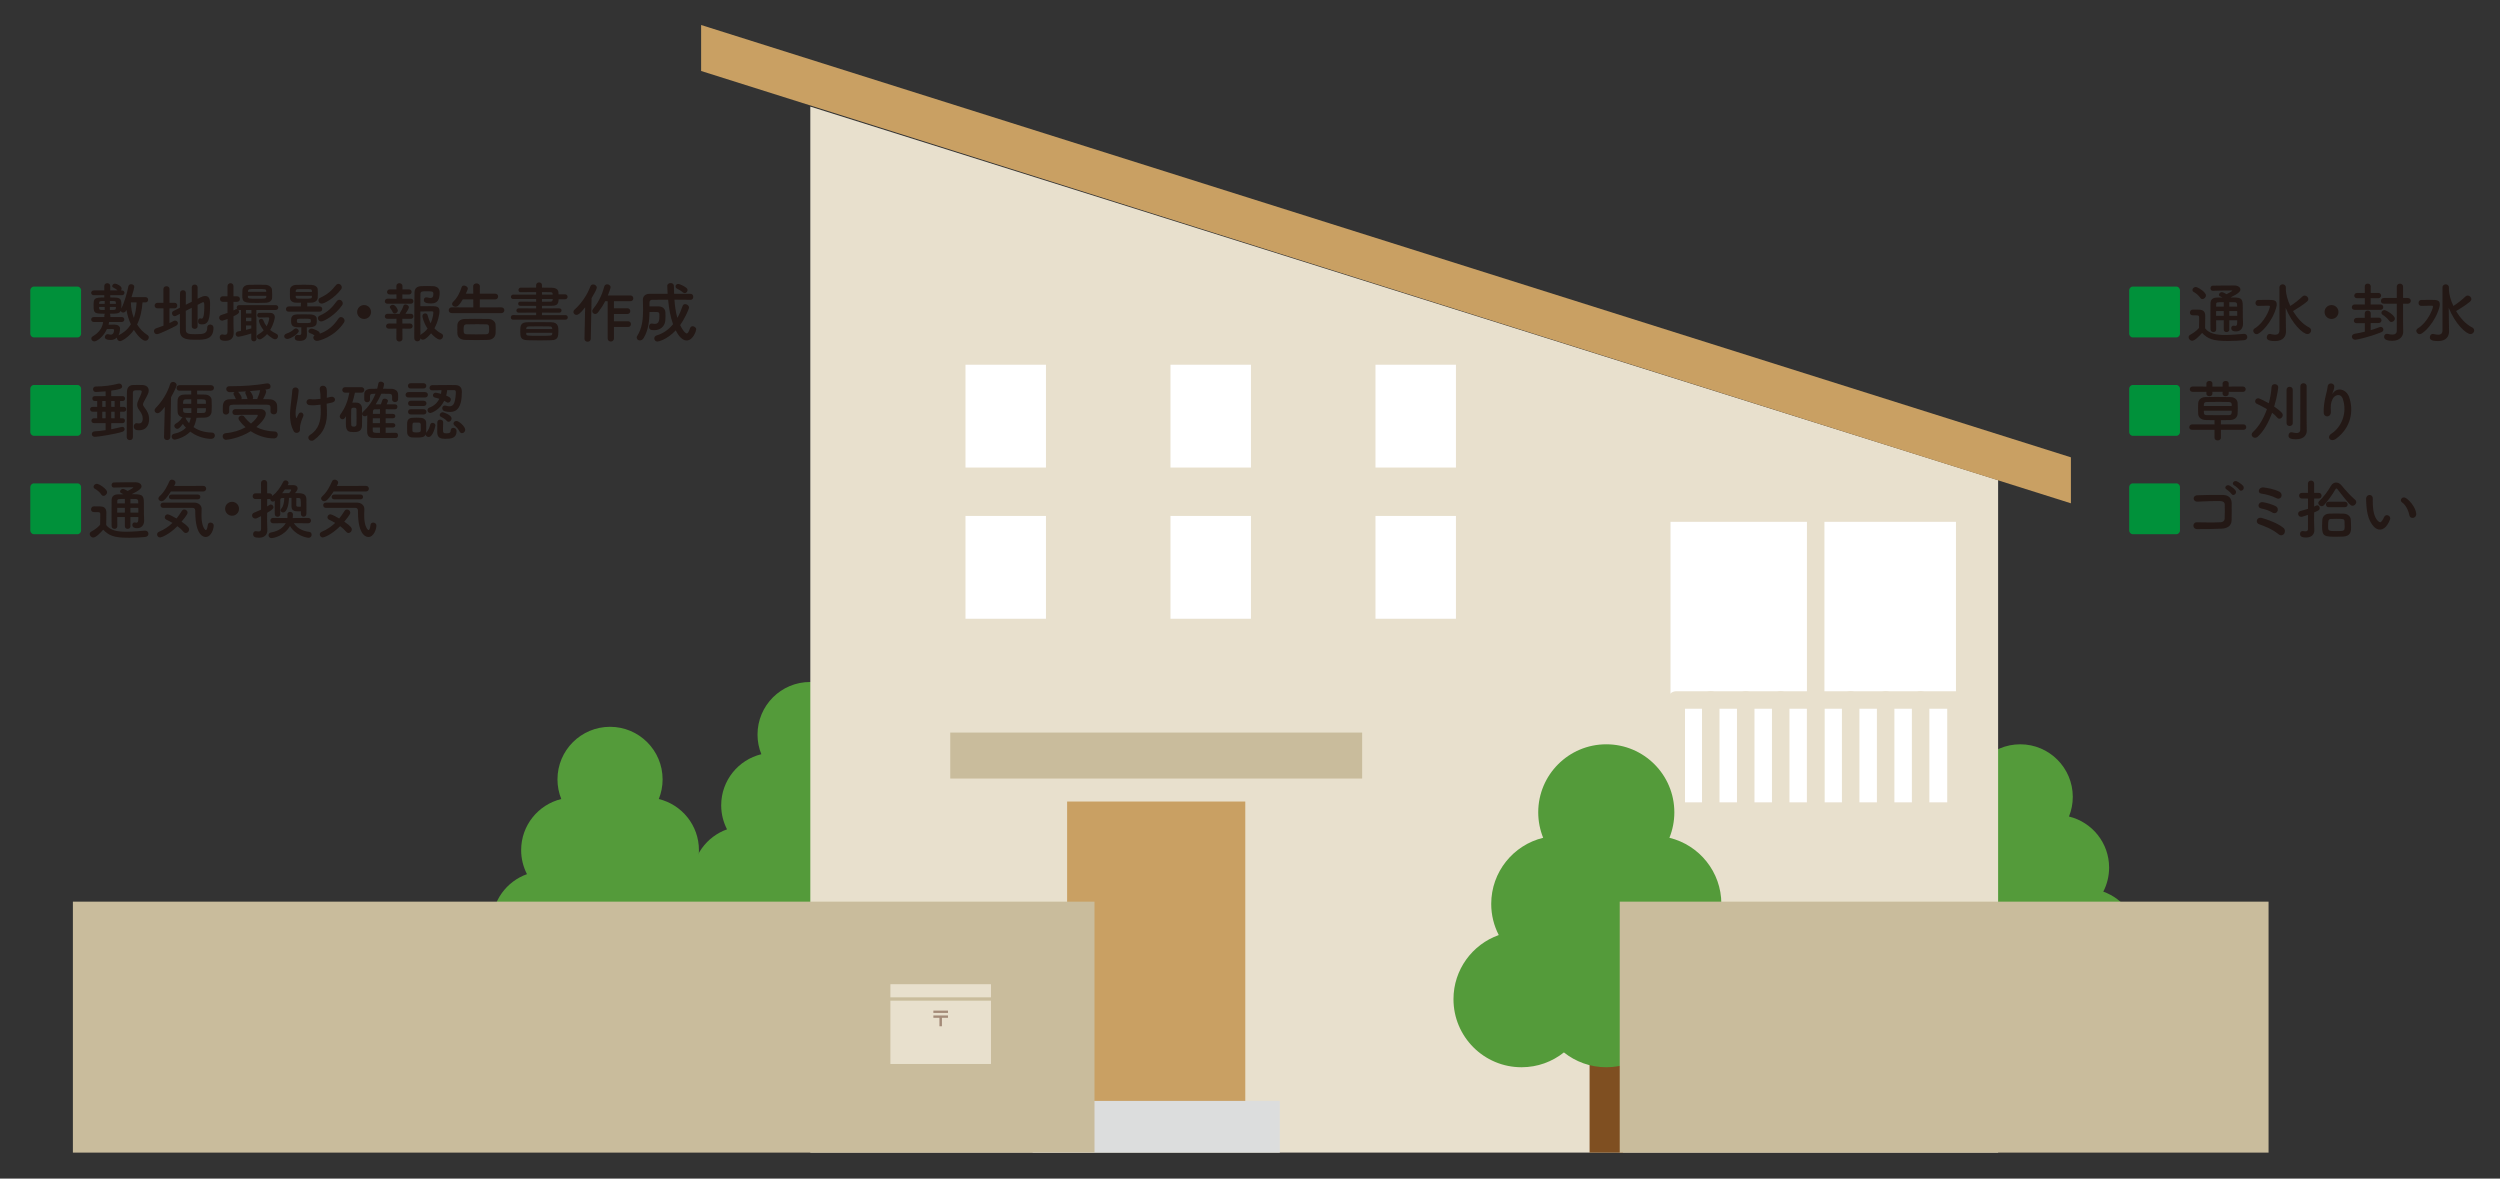 <?xml version="1.0" encoding="utf-8"?>
<!-- Generator: Adobe Illustrator 16.0.0, SVG Export Plug-In . SVG Version: 6.00 Build 0)  -->
<!DOCTYPE svg PUBLIC "-//W3C//DTD SVG 1.1//EN" "http://www.w3.org/Graphics/SVG/1.1/DTD/svg11.dtd">
<svg version="1.1" id="レイヤー_1" xmlns="http://www.w3.org/2000/svg" xmlns:xlink="http://www.w3.org/1999/xlink" x="0px"
	 y="0px" width="700px" height="330px" viewBox="0 0 700 330" enable-background="new 0 0 700 330" xml:space="preserve">
<rect x="0" y="0" width="700" height="330" fill="#333333" stroke="none"/>
<g>
	<g>
		<path fill="#549B3A" d="M203.568,232.215c-1.041-2.02-1.632-4.307-1.632-6.734c0-6.93,4.789-12.738,11.237-14.301
			c-0.687-1.703-1.068-3.559-1.068-5.504c0-8.129,6.59-14.721,14.719-14.721c8.13,0,14.72,6.592,14.72,14.721
			c0,1.945-0.382,3.801-1.068,5.504c6.448,1.562,11.238,7.371,11.238,14.301c0,2.428-0.591,4.715-1.632,6.734
			c5.707,2.025,9.794,7.469,9.794,13.871c0,8.129-6.59,14.721-14.719,14.721c-3.467,0-6.651-1.201-9.166-3.207
			c-2.515,2.006-5.699,3.207-9.166,3.207s-6.651-1.201-9.167-3.207c-2.515,2.006-5.699,3.207-9.166,3.207
			c-8.129,0-14.719-6.592-14.719-14.721C193.773,239.684,197.861,234.24,203.568,232.215z"/>
	</g>
	<g>
		<path fill="#549B3A" d="M147.554,244.764c-1.041-2.018-1.632-4.307-1.632-6.734c0-6.93,4.789-12.736,11.237-14.303
			c-0.687-1.699-1.067-3.557-1.067-5.502c0-8.129,6.589-14.719,14.718-14.719c8.13,0,14.72,6.59,14.72,14.719
			c0,1.945-0.381,3.803-1.068,5.502c6.448,1.566,11.238,7.373,11.238,14.303c0,2.428-0.592,4.717-1.633,6.734
			c5.707,2.025,9.794,7.471,9.794,13.871c0,8.131-6.59,14.721-14.719,14.721c-3.467,0-6.651-1.201-9.167-3.207
			c-2.515,2.006-5.699,3.207-9.166,3.207c-3.466,0-6.651-1.201-9.166-3.207c-2.515,2.006-5.699,3.207-9.167,3.207
			c-8.129,0-14.719-6.59-14.719-14.721C137.759,252.234,141.847,246.789,147.554,244.764z"/>
	</g>
	<g>
		<path fill="#549B3A" d="M542.405,249.66c-1.04-2.018-1.632-4.307-1.632-6.734c0-6.928,4.789-12.736,11.237-14.301
			c-0.687-1.701-1.067-3.557-1.067-5.502c0-8.131,6.589-14.721,14.72-14.721c8.129,0,14.719,6.59,14.719,14.721
			c0,1.945-0.382,3.801-1.068,5.502c6.448,1.564,11.238,7.373,11.238,14.301c0,2.428-0.592,4.717-1.634,6.734
			c5.707,2.027,9.797,7.471,9.797,13.873c0,8.129-6.591,14.721-14.72,14.721c-3.468,0-6.652-1.203-9.166-3.207
			c-2.516,2.004-5.7,3.207-9.166,3.207c-3.467,0-6.653-1.203-9.167-3.207c-2.515,2.004-5.7,3.207-9.166,3.207
			c-8.13,0-14.72-6.592-14.72-14.721C532.61,257.131,536.699,251.688,542.405,249.66z"/>
	</g>
	<polygon fill="#E8E0CD" points="559.471,134.45 226.889,29.848 226.889,322.732 559.471,322.732 	"/>
	<rect x="385.134" y="102.125" fill="#FFFFFF" width="22.53" height="28.788"/>
	<rect x="327.737" y="102.125" fill="#FFFFFF" width="22.529" height="28.788"/>
	<rect x="270.34" y="102.125" fill="#FFFFFF" width="22.529" height="28.788"/>
	<rect x="385.134" y="144.462" fill="#FFFFFF" width="22.53" height="28.788"/>
	<rect x="327.737" y="144.462" fill="#FFFFFF" width="22.529" height="28.788"/>
	<rect x="270.34" y="144.462" fill="#FFFFFF" width="22.529" height="28.788"/>
	<rect x="467.743" y="146.112" fill="#FFFFFF" width="79.926" height="82.25"/>
	<rect x="298.792" y="224.43" fill="#C9A063" width="49.887" height="84.219"/>
	<rect x="266.071" y="205.117" fill="#C9BC9C" width="115.33" height="12.875"/>
	
		<rect x="469.353" y="195.998" fill="#FFFFFF" stroke="#E8E0CD" stroke-width="4.898" stroke-linecap="round" stroke-linejoin="round" stroke-miterlimit="10" width="78.316" height="31.113"/>
	
		<line fill="#FFFFFF" stroke="#E8E0CD" stroke-width="4.898" stroke-linecap="round" stroke-linejoin="round" stroke-miterlimit="10" x1="537.774" y1="227.111" x2="537.774" y2="195.998"/>
	
		<line fill="#FFFFFF" stroke="#E8E0CD" stroke-width="4.898" stroke-linecap="round" stroke-linejoin="round" stroke-miterlimit="10" x1="527.98" y1="227.111" x2="527.98" y2="195.998"/>
	
		<line fill="#FFFFFF" stroke="#E8E0CD" stroke-width="4.898" stroke-linecap="round" stroke-linejoin="round" stroke-miterlimit="10" x1="518.187" y1="227.111" x2="518.187" y2="195.998"/>
	
		<line fill="#FFFFFF" stroke="#E8E0CD" stroke-width="4.898" stroke-linecap="round" stroke-linejoin="round" stroke-miterlimit="10" x1="508.392" y1="227.111" x2="508.392" y2="195.998"/>
	
		<line fill="#FFFFFF" stroke="#E8E0CD" stroke-width="4.898" stroke-linecap="round" stroke-linejoin="round" stroke-miterlimit="10" x1="498.597" y1="227.111" x2="498.597" y2="195.998"/>
	
		<line fill="#FFFFFF" stroke="#E8E0CD" stroke-width="4.898" stroke-linecap="round" stroke-linejoin="round" stroke-miterlimit="10" x1="488.803" y1="227.111" x2="488.803" y2="195.998"/>
	
		<line fill="#FFFFFF" stroke="#E8E0CD" stroke-width="4.898" stroke-linecap="round" stroke-linejoin="round" stroke-miterlimit="10" x1="479.008" y1="227.111" x2="479.008" y2="195.998"/>
	<polygon fill="#C9A063" points="196.314,19.874 579.854,140.926 579.854,128.052 196.314,7 	"/>
	
		<line fill="#FFFFFF" stroke="#E8E0CD" stroke-width="4.898" stroke-linecap="round" stroke-linejoin="round" stroke-miterlimit="10" x1="508.392" y1="227.111" x2="508.392" y2="145.883"/>
	<rect x="289.137" y="308.25" fill="#DCDDDD" width="69.199" height="14.482"/>
	<rect x="20.409" y="252.463" fill="#C9BC9C" width="286.051" height="70.27"/>
	<g>
		<rect x="445.084" y="277.348" fill="#7F4F21" width="9.354" height="45.385"/>
		<path fill="#549B3A" d="M419.654,261.814c-1.348-2.613-2.113-5.576-2.113-8.719c0-8.971,6.199-16.488,14.546-18.514
			c-0.888-2.201-1.382-4.605-1.382-7.125c0-10.523,8.532-19.053,19.057-19.053c10.523,0,19.054,8.529,19.054,19.053
			c0,2.52-0.493,4.924-1.381,7.125c8.347,2.025,14.547,9.543,14.547,18.514c0,3.143-0.766,6.105-2.113,8.719
			c7.388,2.621,12.68,9.67,12.68,17.957c0,10.523-8.53,19.057-19.055,19.057c-4.487,0-8.609-1.555-11.865-4.152
			c-3.257,2.598-7.38,4.152-11.866,4.152c-4.489,0-8.611-1.555-11.866-4.152c-3.257,2.598-7.38,4.152-11.867,4.152
			c-10.523,0-19.055-8.533-19.055-19.057C406.974,271.484,412.266,264.436,419.654,261.814z"/>
	</g>
	<rect x="453.523" y="252.463" fill="#C9BC9C" width="181.672" height="70.27"/>
</g>
<rect x="249.311" y="275.58" fill="#E8E0CD" width="28.162" height="3.674"/>
<rect x="249.311" y="280.186" fill="#E8E0CD" width="28.162" height="17.727"/>
<g>
	<path fill="#A48B78" d="M261.342,282.973h4.099v0.648h-4.099V282.973z M261.342,284.338h4.099v0.65h-1.701v2.367h-0.697v-2.367
		h-1.701V284.338z"/>
</g>
<g>
	<g>
		<path fill="#00913A" d="M9.44,94.471c-0.496,0-0.955-0.514-0.955-0.992V81.244c0-0.478,0.459-0.992,0.955-0.992H21.75
			c0.496,0,0.955,0.514,0.955,0.992v12.236c0,0.478-0.459,0.992-0.955,0.992H9.44z"/>
		<path fill="#231815" d="M39.899,84.679c-0.147,2.223-0.606,4.336-1.506,6.173c0.771,1.231,1.745,2.242,2.848,2.921
			c0.294,0.184,0.422,0.441,0.422,0.698c0,0.478-0.404,0.937-0.974,0.937c-0.771,0-2.113-1.286-3.197-3.031
			c-1.433,2.058-3.398,3.142-3.876,3.142c-0.496,0-0.882-0.478-0.882-0.937c0-0.018,0-0.055,0-0.073
			c-0.496,0.496-1.121,0.68-1.745,0.68c-1.562,0-1.635-0.588-1.635-0.79c0-0.404,0.331-0.845,0.79-0.845c0.055,0,0.11,0,0.184,0.019
			c0.276,0.073,0.496,0.128,0.698,0.128c0.882,0,0.918-1.121,0.918-1.304c0-0.166-0.184-0.276-0.386-0.276
			c-0.312,0-1.047,0-1.617,0.019c-1.065,2.333-2.902,3.454-3.527,3.454c-0.514,0-0.845-0.404-0.845-0.79
			c0-0.239,0.11-0.459,0.367-0.606c1.8-1.065,2.737-2.388,2.939-4.042h-2.627c-0.478,0-0.717-0.349-0.717-0.698
			c0-0.331,0.239-0.68,0.717-0.68h2.976v-0.459c0-0.202,0.055-0.349,0.147-0.478c-2.995,0-3.16-0.129-3.16-2.296
			c0-1.966,0.11-2.26,2.995-2.26v-0.625h-2.921c-0.496,0-0.753-0.331-0.753-0.68c0-0.331,0.257-0.661,0.753-0.661h2.921v-1.212
			c0-0.551,0.404-0.809,0.827-0.809c0.423,0,0.845,0.276,0.845,0.809v1.212h2.021c-0.368-0.404-0.809-0.625-1.212-0.827
			c-0.184-0.092-0.276-0.239-0.276-0.386c0-0.331,0.386-0.698,0.771-0.698c0.496,0,1.874,0.68,1.874,1.359
			c0,0.202-0.073,0.404-0.202,0.551h0.257c0.496,0,0.735,0.331,0.735,0.661c0,0.349-0.239,0.68-0.735,0.68h-3.233v0.625
			c2.682,0,3.123,0.073,3.123,2.131c0,0.331,0,0.662-0.037,0.956c0.827-1.543,1.708-4.593,1.966-6.155
			c0.073-0.441,0.441-0.643,0.809-0.643c0.422,0,0.863,0.275,0.863,0.753c0,0.221-0.275,1.396-0.771,2.866h3.876
			c0.515,0,0.772,0.367,0.772,0.735c0,0.386-0.257,0.753-0.772,0.753H39.899z M29.317,84.275c-1.341,0-1.525,0.018-1.562,0.551
			c0,0.074-0.019,0.166-0.019,0.257h1.58V84.275z M29.317,85.947h-1.58c0,0.11,0.019,0.202,0.019,0.312
			c0.018,0.368,0.11,0.496,0.588,0.514c0.239,0,0.606,0.019,0.974,0.019V85.947z M33.212,93.865c1.58-0.771,2.664-1.801,3.435-3.068
			c-0.569-1.212-1.01-2.572-1.231-4.023l-0.11,0.221c-0.184,0.349-0.515,0.515-0.809,0.515c-0.312,0-0.606-0.184-0.68-0.496
			c-0.367,0.808-1.102,0.827-3.086,0.827c0.092,0.128,0.166,0.275,0.166,0.478v0.459h3.215c0.459,0,0.698,0.349,0.698,0.68
			c0,0.349-0.239,0.698-0.698,0.698h-3.564c-0.037,0.239-0.074,0.496-0.147,0.753c0.588-0.019,1.268-0.019,1.727-0.019
			c0.808,0.019,1.488,0.423,1.488,1.103c0,0.735-0.202,1.433-0.422,1.874H33.212z M32.458,85.083c0-0.092-0.019-0.184-0.019-0.275
			c-0.018-0.533-0.037-0.533-1.672-0.533v0.808H32.458z M30.768,85.947v0.845c1.507,0,1.635-0.019,1.672-0.533
			c0-0.092,0.019-0.202,0.019-0.312H30.768z M36.647,84.679c0.019,1.543,0.312,3.013,0.827,4.336
			c0.441-1.286,0.68-2.756,0.772-4.336H36.647z"/>
		<path fill="#231815" d="M45.774,86.333h-1.69c-0.514,0-0.79-0.386-0.79-0.772s0.276-0.771,0.79-0.771h1.672v-3.858
			c0-0.533,0.423-0.79,0.845-0.79c0.441,0,0.863,0.257,0.863,0.79v3.858h1.452c0.478,0,0.716,0.386,0.716,0.771
			s-0.239,0.772-0.716,0.772h-1.47v4.133c0.386-0.184,0.771-0.367,1.121-0.569c0.166-0.092,0.312-0.129,0.459-0.129
			c0.44,0,0.79,0.331,0.79,0.717c0,0.257-0.165,0.533-0.533,0.735c-0.643,0.349-4.611,2.352-5.364,2.352
			c-0.496,0-0.809-0.423-0.809-0.845c0-0.331,0.184-0.662,0.588-0.79c0.698-0.239,1.396-0.478,2.076-0.753V86.333z M53.692,86.186
			l-1.672,0.845c0,2.223,0,4.464,0.019,5.438c0.037,1.084,1.084,1.103,2.682,1.103c2.242,0,3.307-0.074,3.307-1.893
			c0-0.551,0.386-0.808,0.808-0.808c0.166,0,0.937,0.055,0.937,0.937c0,3.325-2.572,3.325-4.942,3.325
			c-2.058,0-4.409-0.055-4.446-2.352c-0.019-1.157-0.019-2.995-0.019-4.905l-1.121,0.569c-0.128,0.055-0.239,0.092-0.349,0.092
			c-0.422,0-0.735-0.404-0.735-0.808c0-0.257,0.128-0.533,0.441-0.68l1.764-0.882c0-1.598,0.037-3.105,0.037-4.097
			c0-0.533,0.423-0.808,0.827-0.808c0.404,0,0.809,0.257,0.809,0.771v0.019c-0.019,0.753-0.019,1.947-0.019,3.27l1.672-0.827v-4.06
			c0-0.496,0.404-0.753,0.827-0.753c0.404,0,0.809,0.257,0.809,0.753v3.233l0.9-0.459c0.459-0.239,0.864-0.331,1.213-0.331
			c1.323,0,1.378,1.304,1.378,2.296c0,4.207-0.404,5.659-2.278,5.659c-0.827,0-1.084-0.294-1.084-0.882
			c0-0.404,0.202-0.809,0.588-0.809c0.055,0,0.11,0.019,0.184,0.037c0.074,0.019,0.147,0.037,0.221,0.037
			c0.294,0,0.753-0.257,0.753-3.362c0-0.771-0.019-1.249-0.312-1.249c-0.074,0-0.128,0.018-0.202,0.055
			c-0.275,0.147-0.771,0.404-1.359,0.698v6.026c0,0.459-0.404,0.698-0.827,0.698c-0.404,0-0.809-0.239-0.809-0.698V86.186z"/>
		<path fill="#231815" d="M70.35,93.388c-2.388,0.753-3.509,0.9-3.601,0.9c-0.496,0-0.753-0.367-0.753-0.735
			c0-0.331,0.221-0.68,0.643-0.753c0.294-0.055,0.569-0.092,0.827-0.147v-5.86H66.97c-0.092,0-0.165-0.019-0.239-0.037
			c0.128,0.128,0.202,0.331,0.202,0.533c0,0.478-0.386,0.716-1.562,1.268v1.966c0,0.294,0.037,1.966,0.055,2.609
			c0,0.037,0,0.055,0,0.092c0,1.176-0.57,2.205-2.242,2.205c-0.808,0-1.671-0.074-1.671-0.992c0-0.404,0.257-0.808,0.698-0.808
			c0.055,0,0.11,0,0.166,0.018c0.22,0.055,0.441,0.092,0.643,0.092c0.386,0,0.661-0.165,0.68-0.79c0-0.478,0.018-1.892,0.018-3.637
			c-0.11,0.037-1.249,0.478-1.506,0.478c-0.533,0-0.845-0.422-0.845-0.827c0-0.312,0.184-0.625,0.57-0.753
			c0.68-0.22,1.231-0.404,1.764-0.588v-3.104h-1.304c-0.515,0-0.79-0.386-0.79-0.79c0-0.386,0.275-0.772,0.79-0.772H63.7V80.16
			c0-0.57,0.422-0.864,0.845-0.864c0.422,0,0.827,0.276,0.827,0.864v2.792h0.992c0.533,0,0.809,0.386,0.809,0.772
			c0,0.404-0.275,0.79-0.809,0.79h-0.992v2.425c0.184-0.092,0.367-0.202,0.569-0.312c0.11-0.055,0.221-0.092,0.312-0.092
			c0.073,0,0.128,0.019,0.184,0.037c-0.11-0.129-0.166-0.294-0.166-0.459c0-0.331,0.239-0.68,0.698-0.68h10.215
			c0.496,0,0.735,0.331,0.735,0.68c0,0.331-0.239,0.68-0.735,0.68h-5.401l0.037,8.065c0,0.478-0.367,0.716-0.735,0.716
			c-0.367,0-0.735-0.239-0.735-0.716V93.388z M74.429,84.771c-0.809,0.037-1.653,0.055-2.462,0.055
			c-3.436,0-4.134-0.073-4.134-2.058c0-0.514,0.037-1.084,0.055-1.58c0.037-0.716,0.643-1.415,1.801-1.433
			c0.79-0.019,1.69-0.037,2.59-0.037c0.735,0,1.451,0.019,2.113,0.037c0.9,0.037,1.69,0.643,1.764,1.323
			c0.037,0.404,0.055,0.863,0.055,1.341c0,0.331,0,0.662-0.019,0.956C76.137,84.238,75.476,84.716,74.429,84.771z M70.387,86.792
			h-1.524l0.018,0.974h1.506V86.792z M70.387,88.96H68.88v0.974h1.488L70.387,88.96z M70.369,91.128H68.88v1.23
			c0.478-0.11,0.937-0.239,1.415-0.386c0.019,0,0.055-0.018,0.074-0.018V91.128z M74.539,81.575
			c-0.037-0.662-0.092-0.662-2.737-0.662c-2.058,0-2.333,0-2.37,0.68l-0.019,0.11h5.144L74.539,81.575z M74.576,82.824h-5.163v0.257
			c0.019,0.533,0.312,0.569,2.48,0.569c2.535,0,2.627-0.037,2.664-0.588L74.576,82.824z M72.628,88.905
			c-0.404,0-0.606-0.331-0.606-0.662c0-0.312,0.202-0.643,0.588-0.643c0.459-0.019,1.01-0.019,1.562-0.019s1.103,0,1.543,0.019
			c0.735,0.018,1.23,0.514,1.23,1.194c0,0.368-0.331,2.04-1.304,3.601c0.496,0.404,1.084,0.753,1.764,1.084
			c0.312,0.147,0.441,0.422,0.441,0.68c0,0.422-0.349,0.845-0.808,0.845c-0.717,0-2.168-1.359-2.26-1.451
			c-0.625,0.698-1.617,1.488-2.058,1.488s-0.809-0.423-0.809-0.809c0-0.202,0.092-0.404,0.331-0.533
			c0.625-0.349,1.158-0.753,1.58-1.212c-0.974-1.25-1.341-2.425-1.341-2.59c0-0.386,0.331-0.625,0.661-0.625
			c0.239,0,0.478,0.128,0.588,0.422c0.239,0.625,0.533,1.176,0.918,1.672c0.57-1.011,0.735-2.058,0.735-2.242
			c0-0.165-0.092-0.257-0.257-0.257c-0.625,0-1.654,0.018-2.48,0.037H72.628z"/>
		<path fill="#231815" d="M80.455,94.912c-0.533,0-0.882-0.367-0.882-0.753c0-0.312,0.202-0.625,0.716-0.79
			c0.625-0.202,1.452-0.625,1.984-1.157c0.184-0.184,0.386-0.257,0.569-0.257c0.423,0,0.809,0.349,0.809,0.735
			C83.651,93.424,81.355,94.912,80.455,94.912z M80.859,87.27c-0.551,0-0.79-0.349-0.79-0.698c0-0.386,0.275-0.772,0.79-0.772h3.38
			v-0.68c0-0.128,0.037-0.257,0.073-0.349c-0.496,0-0.992,0-1.47-0.018c-0.974-0.037-1.617-0.551-1.653-1.359
			c-0.019-0.331-0.019-0.772-0.019-1.176c0-0.423,0-0.845,0.019-1.121c0.037-0.716,0.698-1.286,1.635-1.323
			c0.716-0.037,1.525-0.055,2.352-0.055c0.716,0,1.433,0.019,2.094,0.055c0.863,0.037,1.635,0.515,1.69,1.231
			c0.019,0.294,0.037,0.735,0.037,1.176s-0.019,0.882-0.037,1.194c-0.055,0.827-0.771,1.341-1.8,1.378
			c-0.386,0.018-0.79,0.018-1.194,0.018c0.055,0.092,0.074,0.221,0.074,0.349v0.68h3.436c0.514,0,0.753,0.368,0.753,0.735
			c0,0.368-0.239,0.735-0.753,0.735H80.859z M85.948,93.718c0,0.018,0,0.037,0,0.037c0,0.9-0.496,1.69-1.929,1.69
			c-1.065,0-1.488-0.239-1.488-0.864c0-0.404,0.275-0.808,0.753-0.808c0.055,0,0.11,0,0.166,0.018
			c0.128,0.019,0.239,0.037,0.349,0.037c0.349,0,0.569-0.146,0.569-0.569v-1.598c-2.241,0-2.866-0.147-2.866-1.874
			c0-0.68,0.037-1.69,1.58-1.745c0.606-0.037,1.286-0.037,1.984-0.037s1.396,0,1.984,0.037c0.864,0.037,1.562,0.441,1.635,1.083
			c0.019,0.166,0.019,0.349,0.019,0.551c0,1.341-0.074,1.984-2.792,1.984v0.643L85.948,93.718z M87.344,81.74
			c0-0.147-0.018-0.275-0.018-0.349c-0.037-0.441-0.404-0.441-1.654-0.441c-0.771,0-1.598,0.019-2.296,0.019
			c-0.367,0-0.551,0.22-0.569,0.459c0,0.073-0.019,0.184-0.019,0.312H87.344z M82.788,82.824c0,0.147,0.019,0.276,0.019,0.349
			c0.019,0.275,0.202,0.422,0.496,0.422c0.569,0.019,1.249,0.037,1.929,0.037c1.855,0,2.058-0.019,2.094-0.515
			c0-0.073,0.018-0.166,0.018-0.294H82.788z M83.137,90.117c0.019,0.331,0.257,0.349,1.893,0.349c1.929,0,2.021,0,2.021-0.643
			c0-0.569-0.147-0.588-1.672-0.588c-2.002,0-2.186,0-2.241,0.386C83.137,89.621,83.137,89.621,83.137,90.117z M86.811,93.277
			c-0.312-0.11-0.441-0.312-0.441-0.533c0-0.349,0.349-0.735,0.827-0.735c0.423,0,1.305,0.349,1.948,0.753
			c0.275,0.166,0.386,0.423,0.404,0.662c2.205-0.79,3.803-2.131,5.181-4.17c0.22-0.349,0.514-0.478,0.771-0.478
			c0.496,0,0.974,0.478,0.974,1.029c0,0.184-0.055,0.367-0.184,0.551c-2.664,4.005-6.963,5.089-7.514,5.089
			c-0.643,0-1.047-0.459-1.047-0.9c0-0.239,0.11-0.459,0.349-0.625C87.711,93.663,87.326,93.461,86.811,93.277z M89.953,90.007
			c-0.569,0-0.937-0.459-0.937-0.918c0-0.294,0.166-0.569,0.533-0.735c2.187-0.937,3.417-2.205,4.722-3.986
			c0.22-0.312,0.496-0.441,0.753-0.441c0.496,0,0.955,0.478,0.955,1.01c0,0.166-0.055,0.349-0.165,0.515
			C93.902,88.243,90.688,90.007,89.953,90.007z M90.081,85.01c-0.551,0-0.918-0.44-0.918-0.882c0-0.312,0.166-0.606,0.533-0.771
			c2.187-1.01,3.197-2.058,4.336-3.472c0.22-0.294,0.496-0.404,0.735-0.404c0.496,0,0.937,0.459,0.937,0.974
			c0,0.202-0.074,0.386-0.202,0.569C93.572,83.559,90.816,85.01,90.081,85.01z"/>
		<path fill="#231815" d="M101.945,89.309c-1.083,0-1.947-0.864-1.947-1.948c0-1.083,0.864-1.947,1.947-1.947
			c1.084,0,1.948,0.864,1.948,1.947C103.893,88.445,103.029,89.309,101.945,89.309z"/>
		<path fill="#231815" d="M111.807,85.028l-3.289,0.019c-0.533,0-0.771-0.331-0.771-0.68c0-0.368,0.276-0.735,0.771-0.735
			l2.499,0.018l-0.019-1.212l-1.837,0.019c-0.533,0-0.79-0.331-0.79-0.68c0-0.367,0.275-0.753,0.79-0.753l1.837,0.019l-0.019-0.937
			v-0.019c0-0.533,0.423-0.79,0.845-0.79s0.863,0.276,0.863,0.809v0.937l1.819-0.019c0.515,0,0.753,0.349,0.753,0.716
			c0,0.349-0.239,0.717-0.753,0.717l-1.837-0.019l-0.019,1.212l2.37-0.018c0.496,0,0.735,0.349,0.735,0.698
			c0,0.368-0.239,0.717-0.735,0.717L111.807,85.028z M112.671,92.01l0.018,2.811c0,0.533-0.441,0.809-0.863,0.809
			s-0.845-0.257-0.845-0.809l0.019-2.811l-2.113,0.018c-0.533,0-0.79-0.349-0.79-0.698c0-0.368,0.276-0.753,0.79-0.753l2.113,0.018
			l0.019-1.341l-2.499,0.019c-0.533,0-0.771-0.331-0.771-0.68c0-0.367,0.276-0.735,0.771-0.735l3.271,0.019h0.128
			c0-0.128,0.037-0.257,0.147-0.404c0.331-0.478,0.68-1.157,0.9-1.855c0.092-0.257,0.312-0.367,0.569-0.367
			c0.423,0,0.956,0.331,0.956,0.771s-0.79,1.58-0.956,1.837h1.488c0.496,0,0.735,0.349,0.735,0.698c0,0.368-0.239,0.717-0.735,0.717
			l-2.37-0.019l0.019,1.341l2.113-0.018c0.514,0,0.753,0.367,0.753,0.716c0,0.368-0.239,0.735-0.753,0.735L112.671,92.01z
			 M110.503,87.766c-0.221,0-0.441-0.11-0.569-0.386c-0.257-0.606-0.533-0.9-0.68-1.102c-0.074-0.11-0.11-0.202-0.11-0.294
			c0-0.368,0.459-0.643,0.863-0.643c0.698,0,1.396,1.268,1.396,1.598C111.403,87.398,110.925,87.766,110.503,87.766z
			 M118.421,95.114c-0.294,0-0.551-0.147-0.698-0.367c-0.019,0.551-0.441,0.827-0.864,0.827c-0.422,0-0.863-0.294-0.863-0.864
			c0,0,0-10.949,0.073-12.915c0.037-0.937,0.588-1.617,1.855-1.672c0.478-0.018,1.047-0.037,1.617-0.037
			c0.588,0,1.176,0.019,1.69,0.037c1.231,0.037,1.874,0.753,1.874,1.727c0,1.874-0.404,3.123-2.443,3.123
			c-1.966,0-1.984-0.661-1.984-0.974c0-0.386,0.239-0.753,0.698-0.753c0.092,0,0.184,0.019,0.275,0.037
			c0.331,0.092,0.606,0.147,0.845,0.147c0.551,0,0.845-0.257,0.845-1.158c0-0.698-0.349-0.716-1.911-0.716
			c-1.25,0-1.672,0-1.708,0.771c-0.019,0.459-0.019,1.782-0.019,3.417c0.643-0.019,1.8-0.019,2.737-0.019
			c1.708,0,2.627,0.019,2.627,1.415c0,0.68-0.331,2.792-1.433,4.795c0.551,0.57,1.212,1.084,2.021,1.506
			c0.294,0.147,0.404,0.404,0.404,0.662c0,0.478-0.386,0.974-0.937,0.974c-0.68,0-1.818-1.047-2.425-1.745
			C120.607,93.442,119.248,95.114,118.421,95.114z M118.274,88.482c0-0.459,0.404-0.735,0.79-0.735c0.294,0,0.57,0.147,0.662,0.496
			c0.22,0.864,0.496,1.617,0.863,2.278c0.643-1.415,0.753-2.848,0.753-3.013c0-0.312-0.239-0.331-0.368-0.331
			c-0.716,0.019-2.443,0.037-3.27,0.037c0,2.48,0.019,5.217,0.019,6.595c0.073-0.092,0.184-0.184,0.312-0.276
			c0.68-0.422,1.231-0.937,1.672-1.524C118.55,90.228,118.274,88.776,118.274,88.482z"/>
		<path fill="#231815" d="M126.505,87.674c-0.569,0-0.863-0.404-0.863-0.808c0-0.404,0.294-0.809,0.863-0.809l6.026,0.019
			l-0.019-2.242h-2.939c-1.01,1.764-1.525,2.058-2.039,2.058c-0.515,0-0.956-0.331-0.956-0.771c0-0.202,0.11-0.422,0.331-0.643
			c1.176-1.121,1.892-2.646,2.352-4.078c0.092-0.312,0.367-0.441,0.661-0.441c0.496,0,1.065,0.367,1.065,0.845
			c0,0.276-0.478,1.25-0.551,1.415h2.076l-0.018-2.058c0-0.551,0.459-0.809,0.918-0.809c0.478,0,0.955,0.275,0.955,0.809
			l-0.018,2.058h4.28c0.57,0,0.845,0.404,0.845,0.808s-0.275,0.808-0.845,0.808h-4.28l-0.019,2.242l6.044-0.019
			c0.569,0,0.845,0.404,0.845,0.809c0,0.404-0.276,0.808-0.845,0.808H126.505z M136.701,95.169
			c-1.065,0.037-2.205,0.055-3.307,0.055c-1.121,0-2.205-0.019-3.233-0.055c-1.341-0.055-2.039-0.771-2.094-1.782
			c-0.019-0.386-0.019-0.735-0.019-1.084c0-0.441,0-0.864,0.019-1.268c0.037-0.827,0.588-1.69,2.058-1.727
			c0.771-0.019,1.764-0.037,2.829-0.037c1.286,0,2.664,0.018,3.84,0.037c1.121,0.018,1.911,0.79,1.966,1.58
			c0.018,0.368,0.037,0.79,0.037,1.213c0,0.404-0.019,0.845-0.037,1.268C138.704,94.324,137.932,95.133,136.701,95.169z
			 M136.958,92.267c0-1.102-0.037-1.433-0.863-1.451c-0.68-0.019-1.525-0.037-2.407-0.037c-1.065,0-2.167,0.018-3.031,0.037
			c-0.808,0.019-0.845,0.588-0.845,1.359c0,0.992,0.019,1.378,0.864,1.415c0.79,0.019,1.727,0.037,2.682,0.037
			s1.929-0.019,2.774-0.037C136.94,93.553,136.958,93.001,136.958,92.267z"/>
		<path fill="#231815" d="M143.635,89.511c-0.404,0-0.606-0.312-0.606-0.625c0-0.331,0.22-0.661,0.606-0.661l6.485,0.018v-0.716
			l-4.887,0.019c-0.423,0-0.643-0.294-0.643-0.588c0-0.312,0.239-0.625,0.643-0.625l4.887,0.018v-0.698c-1.47,0-2.958,0-4.446-0.018
			c-0.386,0-0.588-0.294-0.588-0.588s0.202-0.588,0.588-0.588h0.018c1.378,0.018,2.903,0.037,4.428,0.037v-0.771h-6.412
			c-0.441,0-0.643-0.294-0.643-0.606c0-0.312,0.221-0.625,0.643-0.625h6.412v-0.698c-1.598,0-3.215,0-4.428,0.019h-0.018
			c-0.312,0-0.496-0.294-0.496-0.606c0-0.331,0.202-0.661,0.588-0.661c1.323-0.019,2.829-0.019,4.354-0.019v-0.716
			c0-0.478,0.422-0.735,0.827-0.735s0.809,0.239,0.809,0.735v0.716c0.937,0,1.855,0.019,2.701,0.037
			c1.176,0.019,1.874,0.459,1.91,1.36c0,0.146,0.019,0.312,0.019,0.478h1.819c0.478,0,0.716,0.349,0.716,0.698
			c0,0.349-0.239,0.698-0.716,0.698h-1.8c0,1.268-0.404,1.819-1.929,1.819c-0.9,0-1.8,0.019-2.719,0.019v0.716l4.85-0.018
			c0.422,0,0.625,0.294,0.625,0.588c0,0.312-0.221,0.625-0.625,0.625l-4.85-0.019v0.716l6.577-0.018
			c0.423,0,0.643,0.312,0.643,0.643c0,0.312-0.22,0.643-0.643,0.643H143.635z M151.167,95.316c-1.194,0-2.352-0.019-3.491-0.055
			c-1.966-0.073-2.002-0.992-2.002-2.572c0-1.305,0.018-2.443,1.947-2.462c1.029-0.019,2.407-0.037,3.748-0.037
			c1.121,0,2.223,0.018,3.087,0.037c1.874,0.055,1.892,1.47,1.892,2.388c0,1.746-0.166,2.572-1.911,2.646
			C153.317,95.298,152.233,95.316,151.167,95.316z M154.621,92.01c-0.037-0.441-0.202-0.588-0.68-0.606
			c-1.01-0.019-2.186-0.037-3.325-0.037c-0.918,0-1.819,0.018-2.572,0.037c-0.514,0.019-0.68,0.257-0.698,0.625v0.11h7.275V92.01z
			 M154.64,93.186h-7.293v0.22c0.037,0.625,0.073,0.625,3.564,0.625c3.674,0,3.692,0,3.711-0.643L154.64,93.186z M154.75,82.31
			c-0.019-0.312-0.239-0.496-0.57-0.496c-0.698-0.019-1.543-0.019-2.425-0.019v0.698h2.995V82.31z M154.768,83.724h-3.013v0.771
			c0.827,0,1.635-0.019,2.425-0.037c0.331,0,0.551-0.202,0.57-0.515L154.768,83.724z"/>
		<path fill="#231815" d="M163.654,94.839l0.184-8.782c-1.452,1.837-2.002,2.113-2.425,2.113c-0.478,0-0.863-0.386-0.863-0.827
			c0-0.221,0.11-0.459,0.331-0.662c1.8-1.598,3.491-3.968,4.428-6.485c0.147-0.404,0.459-0.551,0.79-0.551
			c0.496,0,1.01,0.386,1.01,0.9c0,0.386-0.827,1.911-1.47,2.939l-0.221,11.354c0,0.569-0.459,0.845-0.882,0.845
			c-0.44,0-0.882-0.276-0.882-0.827V94.839z M171.903,91.55v3.178c0,0.606-0.441,0.9-0.882,0.9s-0.882-0.294-0.882-0.9V84.33h-0.68
			c-0.551,1.066-1.194,2.076-1.984,3.105c-0.257,0.331-0.569,0.478-0.827,0.478c-0.459,0-0.827-0.367-0.827-0.808
			c0-0.184,0.074-0.386,0.239-0.588c1.194-1.452,2.425-3.546,3.105-6.228c0.11-0.478,0.478-0.68,0.845-0.68
			c0.478,0,0.955,0.331,0.955,0.827c0,0.294-0.551,1.764-0.771,2.296h6.338c0.514,0,0.79,0.404,0.79,0.808
			c0,0.404-0.257,0.79-0.79,0.79h-4.63v1.984h3.785c0.514,0,0.79,0.404,0.79,0.808c0,0.404-0.257,0.79-0.79,0.79h-3.785v2.04h3.968
			c0.515,0,0.79,0.404,0.79,0.808s-0.257,0.79-0.79,0.79H171.903z"/>
		<path fill="#231815" d="M193.396,83.944c-1.506-0.018-3.031-0.037-4.556-0.037c0.129,1.708,0.349,3.491,0.827,5.107
			c0.588-1.029,1.066-2.168,1.47-3.362c0.129-0.349,0.404-0.496,0.717-0.496c0.496,0,1.065,0.386,1.065,0.937
			c0,0.588-1.415,3.454-2.48,4.942c1.083,2.186,1.764,2.333,1.837,2.333c0.312,0,0.57-0.441,0.918-1.433
			c0.147-0.422,0.441-0.588,0.753-0.588c0.496,0,0.992,0.404,0.992,0.9c0,0.312-0.845,3.086-2.682,3.086
			c-0.551,0-1.764-0.257-3.05-2.829c-2.535,2.682-4.942,3.141-5.107,3.141c-0.569,0-0.9-0.441-0.9-0.882
			c0-0.367,0.221-0.716,0.698-0.863c1.893-0.569,3.38-1.672,4.556-3.123c-0.753-2.076-1.157-4.446-1.378-6.853
			c-1.525,0-3.031,0.018-4.464,0.018c-0.459,0-0.753,0.294-0.753,0.753V85.8c0.441-0.018,0.918-0.018,1.396-0.018
			c0.459,0,0.918,0,1.268,0.018c0.937,0.019,1.69,0.606,1.782,1.562c0.019,0.221,0.037,0.625,0.037,1.084
			c0,0.698-0.037,1.525-0.184,1.984c-0.478,1.506-1.819,2.021-2.995,2.021c-0.9,0-1.433-0.166-1.433-0.992
			c0-0.441,0.239-0.864,0.68-0.864c0.074,0,0.129,0,0.202,0.019c0.202,0.037,0.423,0.074,0.643,0.074
			c0.992,0,1.378-0.459,1.378-2.168c0-1.158,0-1.176-1.58-1.176c-0.386,0-0.79,0-1.194,0.018c-0.037,2.425-0.257,5.052-1.672,7.349
			c-0.275,0.423-0.662,0.606-1.011,0.606c-0.478,0-0.9-0.312-0.9-0.771c0-0.166,0.055-0.349,0.184-0.551
			c1.359-2.113,1.598-4.74,1.598-7.165c0-0.974-0.037-1.929-0.055-2.792c0-0.018,0-0.037,0-0.037c0-0.974,0.588-1.727,1.855-1.727
			c1.617,0,3.344-0.018,5.07-0.018c-0.037-0.57-0.092-2.131-0.092-2.223c0-0.496,0.478-0.771,0.956-0.771
			c0.441,0,0.9,0.257,0.9,0.827c0.019,0.698,0.019,1.415,0.055,2.168c1.598,0,3.16,0.018,4.63,0.018
			c0.496,0,0.735,0.423,0.735,0.845s-0.239,0.827-0.698,0.827H193.396z M191.155,81.832c-0.551-0.496-1.212-0.827-1.562-0.992
			c-0.312-0.147-0.441-0.386-0.441-0.643c0-0.349,0.275-0.698,0.735-0.698c0.441,0,1.727,0.643,2.278,1.084
			c0.239,0.202,0.349,0.441,0.349,0.661c0,0.423-0.367,0.827-0.79,0.827C191.541,82.07,191.339,81.997,191.155,81.832z"/>
		<path fill="#00913A" d="M9.44,122.021c-0.496,0-0.955-0.514-0.955-0.992v-12.236c0-0.478,0.459-0.992,0.955-0.992H21.75
			c0.496,0,0.955,0.514,0.955,0.992v12.236c0,0.478-0.459,0.992-0.955,0.992H9.44z"/>
		<path fill="#231815" d="M31.148,118.475v1.708c1.047-0.202,2.04-0.423,2.83-0.625c0.092-0.019,0.165-0.037,0.257-0.037
			c0.404,0,0.662,0.312,0.662,0.643c0,0.276-0.184,0.588-0.625,0.735c-1.948,0.662-6.945,1.415-7.698,1.415
			c-0.57,0-0.864-0.386-0.864-0.771s0.276-0.753,0.827-0.771c0.937-0.037,1.984-0.166,3.032-0.331v-1.966h-3.252
			c-0.478,0-0.716-0.349-0.716-0.68c0-0.349,0.239-0.68,0.716-0.68h0.9v-1.837h-1.268c-0.478,0-0.716-0.349-0.716-0.68
			c0-0.349,0.239-0.68,0.716-0.68h1.268v-1.635h-0.68c-0.459,0-0.68-0.349-0.68-0.68c0-0.349,0.221-0.68,0.68-0.68h3.032v-1.341
			c-0.404,0.037-2.554,0.184-2.738,0.184c-0.514,0-0.771-0.404-0.771-0.79c0-0.386,0.239-0.753,0.753-0.753
			c2.039,0,4.409-0.275,6.375-0.809c0.073-0.018,0.128-0.018,0.202-0.018c0.459,0,0.808,0.404,0.808,0.808
			c0,0.698-0.845,0.845-3.05,1.176v1.543h3.215c0.441,0,0.661,0.331,0.661,0.68c0,0.331-0.22,0.68-0.661,0.68h-0.735v1.635h1.047
			c0.441,0,0.662,0.331,0.662,0.68c0,0.331-0.221,0.68-0.662,0.68h-1.047v1.837h0.698c0.44,0,0.661,0.331,0.661,0.68
			c0,0.331-0.221,0.68-0.661,0.68H31.148z M29.569,112.284h-0.937v1.635h0.937V112.284z M29.569,115.278h-0.937v1.837h0.937V115.278
			z M32.104,112.284h-0.956v1.635h0.956V112.284z M32.104,115.278h-0.956v1.837h0.956V115.278z M36.366,123.233
			c-0.441,0-0.882-0.276-0.882-0.809c0-7.808,0.019-10.27,0.055-12.676c0.018-1.176,0.588-1.929,1.764-1.947
			c0.478-0.019,0.955-0.019,1.433-0.019c0.367,0,0.734,0,1.121,0.019c1.176,0.037,1.782,0.68,1.782,1.543
			c0,0.643-0.184,0.992-1.268,2.995c-0.22,0.404-0.331,0.661-0.331,0.882c0,0.294,0.184,0.551,0.496,0.974
			c0.661,0.9,1.212,1.782,1.212,3.197c0,1.782-0.918,3.086-2.792,3.086c-0.716,0-1.506-0.147-1.506-1.065
			c0-0.459,0.294-0.919,0.79-0.919c0.055,0,0.11,0,0.165,0.019c0.184,0.037,0.349,0.055,0.496,0.055
			c0.992,0,1.065-0.918,1.065-1.396c0-0.882-0.441-1.635-1.01-2.388c-0.404-0.533-0.551-0.992-0.551-1.433
			c0-0.496,0.184-0.974,0.423-1.488c0.184-0.386,0.863-1.837,0.863-2.205c0-0.386-0.294-0.386-1.139-0.386
			c-0.882,0-1.341,0.018-1.341,0.735c-0.019,1.102-0.019,2.223-0.019,3.362c0,2.443,0.019,4.979,0.019,7.551c0,0.496,0,1.01,0,1.506
			C37.211,122.958,36.789,123.233,36.366,123.233z"/>
		<path fill="#231815" d="M46.147,113.919c-1.121,1.451-1.58,1.782-2.039,1.782s-0.827-0.367-0.827-0.808
			c0-0.202,0.092-0.441,0.294-0.643c1.708-1.69,3.27-4.134,4.06-6.706c0.128-0.423,0.459-0.606,0.808-0.606
			c0.496,0,1.011,0.368,1.011,0.882c0,0.551-1.268,2.866-1.562,3.399l-0.202,11.17c-0.019,0.551-0.459,0.827-0.919,0.827
			c-0.422,0-0.845-0.257-0.845-0.79c0-0.019,0-0.019,0-0.037L46.147,113.919z M59.025,109.399l-3.839-0.037
			c0,0.404,0.018,0.753,0.018,1.084c0.772,0,1.543,0.018,2.26,0.037c1.084,0.037,1.746,0.735,1.782,1.451
			c0.037,0.515,0.055,1.176,0.055,1.819c0,0.57-0.019,1.121-0.055,1.525c-0.055,0.863-0.68,1.598-1.874,1.653
			c-0.753,0.037-1.562,0.055-2.352,0.055c-0.147,0.9-0.386,1.782-0.827,2.609c1.231,0.863,2.884,1.488,5.125,1.525
			c0.551,0,0.845,0.404,0.845,0.827c0,0.459-0.349,0.937-1.084,0.937c-0.22,0-3.123,0-5.805-2.021
			c-1.58,1.672-4.115,2.241-4.354,2.241c-0.515,0-0.864-0.441-0.864-0.882c0-0.331,0.221-0.661,0.698-0.771
			c1.543-0.312,2.59-0.937,3.307-1.69c-0.331-0.349-0.625-0.698-0.863-1.065c-0.918,1.286-1.323,1.378-1.543,1.378
			c-0.441,0-0.845-0.386-0.845-0.808c0-0.257,0.128-0.496,0.459-0.68c0.716-0.386,1.304-0.992,1.58-1.47
			c0.074-0.128,0.166-0.202,0.294-0.257c-0.937-0.202-1.378-0.753-1.415-1.543c-0.019-0.496-0.037-1.102-0.037-1.69
			s0.018-1.158,0.037-1.562c0.037-0.753,0.478-1.543,1.893-1.58c0.588-0.019,1.249-0.037,1.929-0.037l-0.019-1.066l-3.251,0.019
			h-0.019c-0.551,0-0.827-0.386-0.827-0.771s0.275-0.79,0.845-0.79h8.745c0.588,0,0.882,0.404,0.882,0.79s-0.294,0.771-0.863,0.771
			H59.025z M53.551,111.788c-0.514,0-1.01,0-1.47,0.019c-0.827,0.018-0.827,0.533-0.827,1.249h2.296V111.788z M51.254,114.305
			c0,0.22,0,0.441,0.019,0.588c0.055,0.735,0.147,0.753,2.296,0.753c0.018-0.331,0.018-0.661,0.018-0.974c0-0.128,0-0.257,0-0.367
			H51.254z M51.861,116.932c0.165,0.11,0.275,0.276,0.275,0.478c0.22,0.368,0.496,0.735,0.808,1.084
			c0.239-0.496,0.386-0.992,0.478-1.506C52.871,116.987,52.338,116.95,51.861,116.932z M55.204,114.305
			c0,0.441-0.018,0.882-0.037,1.341c0.588,0,1.176,0,1.727-0.018c0.698-0.019,0.771-0.312,0.771-1.323H55.204z M57.666,113.055
			c0-0.202,0-0.386-0.019-0.533c-0.055-0.735-0.146-0.735-2.443-0.735v1.268H57.666z"/>
		<path fill="#231815" d="M63.292,123.142c-0.606,0-0.955-0.496-0.955-0.974c0-0.422,0.275-0.827,0.882-0.882
			c2.149-0.184,4.023-0.808,5.53-1.653c-0.698-0.606-1.286-1.249-1.764-1.929c-0.147-0.202-0.202-0.386-0.202-0.551
			c0-0.478,0.478-0.809,0.937-0.809c0.257,0,0.496,0.092,0.661,0.312c0.515,0.698,1.121,1.359,1.893,1.947
			c1.047-0.845,1.911-1.947,1.911-2.296c0-0.11-0.092-0.166-0.276-0.166c-0.514,0-1.102,0-1.764,0c-1.323,0-2.848,0-4.28,0.055
			c-0.019,0-0.019,0-0.037,0c-0.496,0-0.753-0.404-0.753-0.79c0-0.422,0.257-0.845,0.79-0.845c2.149-0.019,4.795-0.019,6.981-0.019
			c1.029,0,1.58,0.551,1.58,1.286c0,1.102-1.378,2.682-2.646,3.748c1.396,0.735,3.105,1.194,5.199,1.25c0.514,0,0.79,0.441,0.79,0.9
			c0,0.496-0.349,1.029-1.084,1.029c-2.37,0-4.63-0.808-6.485-2.021C67.132,122.664,63.788,123.142,63.292,123.142z M64.174,115.26
			c0,0.533-0.459,0.827-0.918,0.827c-0.422,0-0.864-0.276-0.864-0.845c0-0.257-0.018-0.496-0.018-0.735c0-1.176,0-2.701,1.966-2.719
			c0.551,0,1.121-0.037,1.708-0.037c-0.11-0.312-0.239-0.551-0.331-0.735c-0.312-0.514-0.349-0.643-0.349-0.753
			c0-0.202,0.128-0.367,0.294-0.496c-0.459,0.019-0.9,0.019-1.286,0.037c-0.68,0.018-1.029-0.441-1.029-0.882
			c0-0.404,0.294-0.79,0.882-0.79h0.019c0.22,0,0.441,0,0.68,0c3.013,0,6.559-0.221,9.755-0.771c0.073-0.019,0.147-0.019,0.22-0.019
			c0.57,0,0.845,0.441,0.845,0.863c0,0.698-0.441,0.753-1.47,0.882c0.147,0.147,0.257,0.312,0.257,0.515
			c0,0.386-0.478,1.451-0.864,2.149c0.606,0,1.213,0.019,1.782,0.037c0.992,0.019,2.113,0.551,2.149,1.837
			c0.019,0.22,0.019,0.551,0.019,0.882c0,0.716,0,1.506-0.974,1.506c-0.441,0-0.9-0.275-0.9-0.808c0-0.019,0-0.019,0-0.037
			c0-0.165,0-0.496,0-0.753c0-0.772-0.055-1.084-0.992-1.103c-1.543-0.019-3.638-0.037-5.622-0.037c-1.452,0-2.848,0-3.895,0.037
			c-0.992,0.019-1.047,0.368-1.065,0.863c0,0,0,0,0,1.066V115.26z M69.245,111.567c-0.074-0.349-0.184-0.606-0.276-0.809
			s-0.165-0.367-0.22-0.496c-0.037-0.092-0.074-0.184-0.074-0.275c0-0.166,0.074-0.294,0.184-0.404
			c-0.771,0.055-1.506,0.092-2.204,0.129l0.055,0.055c0.294,0.276,0.956,1.176,0.956,1.672c0,0.11-0.037,0.221-0.074,0.312
			c0.551,0,1.139-0.019,1.709-0.019L69.245,111.567z M72.019,111.732c0.019-0.11,0.055-0.239,0.128-0.386
			c0.276-0.551,0.533-1.231,0.662-2.021c0-0.019,0.019-0.055,0.019-0.074c-0.9,0.092-1.893,0.184-2.848,0.257
			c0.459,0.459,0.9,1.396,0.9,1.8c0,0.166-0.055,0.294-0.147,0.422H72.019z"/>
		<path fill="#231815" d="M82.205,120.68c-1.654-3.178-0.809-6.669-0.606-8.929c0.092-1.047,0.202-1.635,0.239-2.425
			c0.055-1.139,1.782-1.121,1.782,0.037c0,0.569-0.166,1.525-0.294,2.461c-0.221,1.543-0.753,3.124-0.478,4.942
			c0.055,0.312,0.165,0.441,0.312,0.055c0.092-0.22,0.294-0.588,0.386-0.808c0.496-1.047,1.727-0.312,1.36,0.533
			c-0.588,1.341-0.882,2.425-0.919,3.215c-0.018,0.202,0.11,0.735-0.147,1.066C83.472,121.286,82.608,121.433,82.205,120.68z
			 M91.5,111.384c0.404-0.092,0.771-0.166,1.084-0.257c1.176-0.331,1.892,1.268,0.331,1.598c-0.478,0.11-0.955,0.221-1.451,0.312
			c0,0.533,0.037,1.084,0.073,1.819c0.166,3.674-0.79,6.338-3.656,8.359c-1.066,0.753-2.223-0.68-1.084-1.415
			c2.352-1.525,3.086-3.766,3.013-6.908c-0.018-0.569-0.037-1.084-0.055-1.58c-1.083,0.147-2.131,0.221-3.086,0.129
			c-1.231-0.11-1.121-1.893,0.294-1.672c0.734,0.11,1.745,0.037,2.774-0.092c0-0.166,0-0.312,0-0.478
			c0.018-1.121-0.128-1.488-0.202-2.167c-0.147-1.36,1.672-1.286,1.892-0.276c0.129,0.625,0.129,1.25,0.092,2.186L91.5,111.384z"/>
		<path fill="#231815" d="M99.373,109.951c-0.202,0.974-0.422,1.892-0.716,2.774c0.128,0,0.257,0,0.367,0c0.294,0,0.57,0,0.9,0.019
			c0.827,0.037,1.415,0.698,1.433,1.543c0.037,0.827,0.037,1.672,0.037,2.499c0,0.845,0,1.672-0.037,2.462
			c-0.074,1.727-1.488,1.727-2.333,1.727c-1.268,0-2.186-0.037-2.186-2.26c0-0.717,0.019-1.451,0.037-2.168
			c-0.239,0.404-0.478,0.845-0.974,0.845c-0.404,0-0.771-0.349-0.771-0.79c0-0.166,0.055-0.368,0.184-0.551
			c1.341-1.892,2.04-3.619,2.517-6.099h-1.194c-0.533,0-0.79-0.386-0.79-0.772c0-0.386,0.257-0.771,0.79-0.771h4.556
			c0.533,0,0.809,0.386,0.809,0.771c0,0.386-0.276,0.772-0.809,0.772H99.373z M99.833,117.134c0-0.827,0-1.69-0.019-2.443
			c0-0.441-0.239-0.533-0.735-0.533c-0.275,0-0.735,0-0.735,0.551c-0.018,0.698-0.037,1.506-0.037,2.296
			c0,0.661,0.019,1.323,0.037,1.911c0.019,0.257,0.092,0.551,0.753,0.551c0.257,0,0.698-0.11,0.716-0.569
			C99.833,118.346,99.833,117.758,99.833,117.134z M110.837,121.176c0.404,0,0.606,0.349,0.606,0.716s-0.202,0.753-0.625,0.753
			c-0.809,0.018-1.617,0.018-2.425,0.018c-1.286,0-2.572-0.018-3.84-0.037c-1.745-0.037-1.764-1.139-1.764-2.388
			c0-1.139,0.019-2.737,0.055-3.95c-0.22,0.184-0.459,0.276-0.68,0.276c-0.422,0-0.771-0.312-0.771-0.698
			c0-0.184,0.092-0.404,0.312-0.606c1.433-1.323,2.646-2.994,3.435-5.015c-0.184,0-0.367,0.018-0.533,0.018
			c-0.716,0.037-0.974,0.074-1.01,0.698c0,0,0,0,0,0.918v0.019c0,0.478-0.404,0.735-0.79,0.735c-0.404,0-0.808-0.257-0.808-0.753
			c0-0.239-0.019-0.496-0.019-0.753c0-0.276,0.019-0.57,0.019-0.864c0.018-0.808,0.661-1.378,1.929-1.396
			c0.57,0,1.103-0.019,1.672-0.019c0.128-0.478,0.257-0.974,0.331-1.47c0.055-0.367,0.349-0.514,0.662-0.514
			c0.459,0,0.955,0.275,0.955,0.68c0,0.202-0.202,0.992-0.312,1.304c0.771,0,1.562,0,2.352,0.019c0.9,0.018,1.837,0.496,1.874,1.525
			c0.018,0.239,0.018,0.496,0.018,0.735c0,0.257,0,0.496-0.018,0.716c-0.019,0.496-0.441,0.735-0.864,0.735
			c-0.404,0-0.808-0.239-0.808-0.716v-0.019v-0.882c-0.019-0.569-0.312-0.68-0.956-0.698c-0.606,0-1.359-0.018-2.094-0.018
			c-0.404,1.01-0.937,2.002-1.543,2.976c0.478,0,0.956-0.019,1.452-0.019c0.128-0.312,0.257-0.661,0.422-1.194
			c0.092-0.276,0.349-0.386,0.643-0.386c0.441,0,0.918,0.257,0.918,0.643c0,0.073-0.128,0.44-0.367,0.937
			c0.771,0,1.562,0,2.388,0.019c0.422,0,0.625,0.349,0.625,0.68c0,0.349-0.22,0.698-0.661,0.698c-0.918,0-1.8-0.019-2.627-0.019
			v1.305h2.021c0.459,0,0.68,0.312,0.68,0.606c0,0.312-0.22,0.625-0.68,0.625h-2.021v1.36h2.021c0.459,0,0.68,0.312,0.68,0.606
			c0,0.312-0.22,0.625-0.68,0.625h-2.021v1.506c0.9,0,1.837-0.019,2.83-0.037H110.837z M106.391,117.115h-2.002
			c0,0.441-0.019,0.919-0.019,1.36h2.021V117.115z M106.391,119.706h-2.021v0.808c0,0.698,0.312,0.698,2.021,0.698V119.706z
			 M106.391,114.58c-0.496,0-0.974,0.019-1.433,0.019c-0.275,0-0.514,0.147-0.533,0.606c0,0.184-0.018,0.422-0.018,0.68h1.984
			V114.58z"/>
		<path fill="#231815" d="M114.352,111.292c-0.533,0-0.79-0.367-0.79-0.753c0-0.368,0.257-0.753,0.79-0.753h4.667
			c0.533,0,0.79,0.368,0.79,0.753c0,0.367-0.257,0.753-0.79,0.753H114.352z M116.556,122.517c-0.422,0-0.827-0.018-1.194-0.037
			c-0.827-0.055-1.341-0.643-1.36-1.451c0-0.478-0.018-0.937-0.018-1.378s0.018-0.864,0.018-1.268
			c0.019-0.698,0.459-1.341,1.341-1.396c0.404-0.018,0.809-0.037,1.176-0.037c0.478,0,0.918,0.019,1.341,0.037
			c0.698,0.037,1.451,0.515,1.47,1.304c0.018,0.423,0.018,0.9,0.018,1.378c0,0.478,0,0.937-0.018,1.341c0,0.074,0,0.128-0.019,0.202
			c0.019-0.037,0.037-0.074,0.074-0.11c0.569-0.68,0.9-1.415,1.047-2.131c0.092-0.404,0.386-0.57,0.68-0.57
			c0.404,0,0.809,0.276,0.809,0.698c0,0.037-0.606,3.252-1.911,3.252c-0.423,0-0.809-0.294-0.827-0.698
			C118.834,122.425,118.21,122.517,116.556,122.517z M114.958,108.775c-0.496,0-0.735-0.368-0.735-0.735
			c0-0.368,0.239-0.735,0.735-0.735h3.656c0.496,0,0.753,0.367,0.753,0.735c0,0.367-0.257,0.735-0.753,0.735H114.958z
			 M114.995,113.68c-0.496,0-0.735-0.368-0.735-0.735c0-0.368,0.239-0.735,0.735-0.735h3.656c0.496,0,0.753,0.367,0.753,0.735
			c0,0.367-0.257,0.735-0.753,0.735H114.995z M114.995,116.05c-0.496,0-0.735-0.367-0.735-0.735c0-0.367,0.239-0.735,0.735-0.735
			h3.656c0.496,0,0.753,0.368,0.753,0.735c0,0.368-0.257,0.735-0.753,0.735H114.995z M115.987,118.328
			c-0.496,0-0.515,0.331-0.515,1.378c0,0.331,0.019,0.661,0.019,0.937c0.019,0.257,0.128,0.441,1.139,0.441
			c0.771,0,1.157-0.11,1.176-0.459c0.018-0.257,0.018-0.588,0.018-0.9c0-0.331,0-0.661-0.018-0.918
			c-0.019-0.275-0.239-0.478-0.533-0.478H115.987z M125.209,109.234c-0.055,0.551-0.147,1.066-0.276,1.543
			c0.974,0.386,1.305,0.625,1.305,1.084c0,0.441-0.349,0.882-0.79,0.882c-0.147,0-0.294-0.037-0.441-0.147
			c-0.202-0.129-0.404-0.257-0.625-0.368c-1.286,2.627-3.601,3.417-3.914,3.417c-0.459,0-0.771-0.404-0.771-0.808
			c0-0.275,0.147-0.551,0.515-0.698c1.323-0.496,2.241-1.341,2.792-2.48c-0.423-0.147-0.864-0.257-1.268-0.368
			c-0.368-0.092-0.515-0.349-0.515-0.606c0-0.368,0.294-0.735,0.79-0.735c0.239,0,1.396,0.312,1.47,0.331
			c0.073-0.331,0.11-0.661,0.147-1.029c-0.937,0.019-1.892,0.019-2.627,0.037h-0.018c-0.478,0-0.716-0.349-0.716-0.698
			c0-0.367,0.257-0.753,0.753-0.753c1.305,0,3.472-0.037,5.089-0.037c0.551,0,1.029,0,1.378,0.018
			c0.9,0.019,1.837,0.368,1.837,1.855c0,4.703-1.58,5.677-3.362,5.677c-0.459,0-0.937-0.073-1.433-0.202
			c-0.478-0.11-0.698-0.496-0.698-0.864c0-0.386,0.257-0.735,0.735-0.735c0.11,0,0.239,0.019,0.367,0.055
			c0.312,0.11,0.625,0.166,0.9,0.166c0.588,0,1.065-0.276,1.341-0.937c0.312-0.753,0.459-2.278,0.459-3.013
			c0-0.312-0.073-0.588-0.496-0.588H125.209z M124.089,118.199c-0.019,0.551-0.055,1.323-0.055,1.966
			c0,0.974,0.073,1.176,0.992,1.176c0.937,0,1.158-0.257,1.158-0.79c0-0.514,0.367-0.753,0.735-0.753
			c0.165,0,0.918,0.055,0.918,0.937c0,1.984-1.543,2.131-3.16,2.131c-1.213,0-2.26-0.184-2.26-1.911
			c0-0.661,0.018-1.947,0.037-2.756c0.018-0.478,0.404-0.698,0.79-0.698c0.422,0,0.845,0.257,0.845,0.68V118.199z M125.099,117.851
			c-0.496-0.606-1.268-0.956-1.617-1.121c-0.257-0.128-0.368-0.331-0.368-0.533c0-0.367,0.386-0.771,0.845-0.771
			c0.092,0,2.48,0.68,2.48,1.764c0,0.496-0.423,0.918-0.845,0.918C125.43,118.107,125.246,118.034,125.099,117.851z
			 M128.645,120.771c-0.367-0.717-0.845-1.212-1.359-1.617c-0.22-0.184-0.312-0.386-0.312-0.57c0-0.386,0.367-0.716,0.827-0.716
			c0.753,0,2.462,1.617,2.462,2.462c0,0.533-0.441,0.955-0.882,0.955C129.104,121.286,128.829,121.139,128.645,120.771z"/>
		<path fill="#00913A" d="M9.44,149.569c-0.496,0-0.955-0.514-0.955-0.992v-12.236c0-0.478,0.459-0.992,0.955-0.992H21.75
			c0.496,0,0.955,0.514,0.955,0.992v12.236c0,0.478-0.459,0.992-0.955,0.992H9.44z"/>
		<path fill="#231815" d="M26.124,150.506c-0.533,0-1.011-0.478-1.011-0.974c0-0.257,0.129-0.514,0.459-0.698
			c0.992-0.551,1.837-1.176,2.462-1.911c0.018-0.827,0.037-1.543,0.037-2.241c0-0.257,0-0.496,0-0.753
			c0-0.478-0.22-0.533-0.845-0.533c-0.257,0-0.478,0-0.716,0c-0.349,0-1.01-0.018-1.01-0.79c0-0.404,0.275-0.827,0.771-0.827
			c0.661,0,1.176,0,1.782,0.019c1.176,0.037,1.727,0.551,1.727,1.727c0,1.065-0.037,2.333-0.037,3.509
			c1.157,1.47,3.05,1.855,5.604,1.855c1.837,0,3.839-0.202,5.236-0.312c0.037,0,0.055,0,0.092,0c0.569,0,0.882,0.441,0.882,0.882
			c0,0.422-0.276,0.845-0.918,0.9c-1.139,0.11-2.83,0.221-4.52,0.221c-4.281,0-5.622-0.625-7.22-2.26
			C27.979,149.349,26.84,150.506,26.124,150.506z M28.365,138.455c-0.478-0.735-1.286-1.304-1.8-1.598
			c-0.257-0.147-0.368-0.349-0.368-0.569c0-0.404,0.441-0.827,0.937-0.827c0.551,0,2.848,1.415,2.848,2.352
			c0,0.533-0.496,1.029-0.992,1.029C28.77,138.84,28.531,138.73,28.365,138.455z M38.727,144.774h-2.205v2.59
			c0,0.478-0.386,0.717-0.79,0.717c-0.386,0-0.771-0.239-0.771-0.717v-2.59H32.83c0,0.827,0,1.69,0.019,2.554v0.019
			c0,0.496-0.386,0.735-0.79,0.735c-0.386,0-0.79-0.257-0.809-0.753c-0.018-1.084-0.018-2.149-0.018-3.197
			c0-1.415,0-2.774,0.018-4.042c0.019-1.121,0.606-1.672,1.893-1.672c0.496,0,0.974-0.019,1.47-0.019
			c-0.276-0.165-0.515-0.275-0.662-0.331c-0.239-0.092-0.331-0.257-0.331-0.441c0-0.349,0.386-0.735,0.808-0.735
			c0.404,0,1.25,0.551,1.305,0.588c0.386-0.184,1.598-0.845,1.598-0.974c0-0.055-0.055-0.074-0.166-0.074
			c-1.304,0-3.803,0.037-5.254,0.092c-0.019,0-0.019,0-0.037,0c-0.422,0-0.625-0.349-0.625-0.698c0-0.368,0.221-0.735,0.643-0.735
			c1.929-0.055,4.189-0.055,5.989-0.055c1.121,0,1.745,0.533,1.745,1.121c0,0.515-0.459,1.103-2.756,2.223
			c2.811,0,3.417,0.092,3.417,2.388c0,3.013,0.018,3.858,0.073,4.85c0,0.055,0,0.11,0,0.166c0,1.121-0.625,2.112-1.984,2.112
			c-0.606,0-1.323-0.165-1.323-0.918c0-0.349,0.22-0.698,0.606-0.698c0.055,0,0.11,0,0.166,0.018
			c0.128,0.037,0.257,0.055,0.386,0.055c0.294,0,0.515-0.184,0.515-0.974V144.774z M34.961,142.203H32.83
			c0,0.422-0.019,0.863-0.019,1.323h2.15V142.203z M34.961,139.704c-1.948,0-2.113,0-2.113,0.606l-0.019,0.643h2.131V139.704z
			 M38.708,140.953c0-0.239-0.019-0.459-0.019-0.643c-0.018-0.331-0.184-0.569-0.625-0.588c-0.514-0.018-1.029-0.018-1.543-0.018
			v1.249H38.708z M36.522,142.203v1.323h2.223c0-0.423-0.018-0.882-0.018-1.323H36.522z"/>
		<path fill="#231815" d="M44.829,150.488c-0.515,0-0.845-0.423-0.845-0.845c0-0.294,0.165-0.588,0.551-0.753
			c1.451-0.625,2.682-1.433,3.766-2.48c-0.57-0.331-1.158-0.625-1.69-0.882c-0.331-0.166-0.478-0.422-0.478-0.698
			c0-0.404,0.349-0.827,0.827-0.827c0.386,0,1.782,0.771,2.462,1.176c0.514-0.625,0.992-1.323,1.47-2.094
			c0.184-0.294,0.441-0.423,0.716-0.423c0.459,0,0.919,0.386,0.919,0.882c0,0.147-0.037,0.57-1.69,2.517
			c1.966,1.323,2.113,1.874,2.113,2.186c0,0.533-0.441,0.992-0.918,0.992c-0.221,0-0.459-0.11-0.662-0.349
			c-0.459-0.551-1.047-1.084-1.69-1.562C47.198,149.809,45.141,150.488,44.829,150.488z M47.86,137.609
			c-1.708,2.646-2.315,2.738-2.609,2.738c-0.478,0-0.9-0.349-0.9-0.772c0-0.202,0.092-0.404,0.312-0.606
			c1.323-1.158,2.149-2.83,2.774-4.226c0.147-0.312,0.423-0.441,0.717-0.441c0.478,0,0.974,0.349,0.974,0.827
			c0,0.128-0.019,0.312-0.368,0.937l8.157-0.019c0.533,0,0.808,0.386,0.808,0.772c0,0.404-0.275,0.79-0.827,0.79H47.86z
			 M45.673,142.203c-0.478,0-0.735-0.368-0.735-0.735c0-0.368,0.257-0.735,0.735-0.735c8.782,0,8.782,0,8.782,0
			c1.011,0.018,2.002,0.643,2.002,1.764c0,0.459-0.037,1.121-0.037,1.874c0,3.179,1.047,4.061,1.212,4.061
			c0.221,0,0.423-0.423,0.551-1.452c0.055-0.459,0.404-0.661,0.753-0.661c0.441,0,0.9,0.294,0.9,0.845
			c0,1.01-0.735,3.196-2.241,3.196c-0.386,0-2.921-0.128-2.921-7.128c0-0.496,0-1.029-0.809-1.029
			C53.867,142.203,53.867,142.203,45.673,142.203z M48.025,139.814c-0.478,0-0.716-0.331-0.716-0.662c0-0.349,0.239-0.68,0.716-0.68
			h7.367c0.478,0,0.698,0.331,0.698,0.661c0,0.349-0.221,0.68-0.698,0.68H48.025z"/>
		<path fill="#231815" d="M64.979,144.407c-1.084,0-1.948-0.864-1.948-1.947c0-1.084,0.864-1.948,1.948-1.948
			c1.083,0,1.947,0.864,1.947,1.948C66.926,143.543,66.062,144.407,64.979,144.407z"/>
		<path fill="#231815" d="M84.246,143.875v-0.717c-0.22,0.019-0.478,0.019-0.716,0.019c-1.01,0-1.911-0.147-1.911-1.378v-2.388
			H80.92c-0.073,2.168-0.643,4.078-1.653,4.078c-0.368,0-0.698-0.257-0.698-0.606c0-0.147,0.055-0.294,0.184-0.441
			c0.643-0.79,0.808-1.782,0.845-3.013c-0.184,0-0.367,0.019-0.533,0.019c-0.422,0.019-0.588,0.184-0.588,0.569
			c0,0.68-0.018,1.672-0.018,2.59c0,0.478,0,0.919,0.018,1.323c0,0.018,0,0.018,0,0.037c0,0.478-0.367,0.735-0.753,0.735
			c-0.386,0-0.79-0.257-0.79-0.771c0-0.533-0.019-1.158-0.019-1.801c0-0.661,0.019-1.323,0.019-1.892
			c-0.202,0.147-0.386,0.22-0.551,0.22c-0.404,0-0.698-0.349-0.717-0.735c-0.073,0.019-0.146,0.019-0.239,0.019h-0.625v2.058
			c0.221-0.128,0.423-0.257,0.643-0.404c0.128-0.092,0.257-0.128,0.386-0.128c0.404,0,0.735,0.367,0.735,0.753
			c0,0.423-0.349,0.753-1.764,1.562c0,1.121-0.019,1.984-0.019,2.241c0,0.294,0.055,1.966,0.074,2.609c0,0.018,0,0.055,0,0.073
			c0,1.157-0.753,2.058-2.333,2.058c-1.158,0-1.654-0.275-1.654-0.992c0-0.422,0.257-0.845,0.717-0.845c0.055,0,0.11,0,0.165,0.018
			c0.166,0.037,0.386,0.074,0.588,0.074c0.386,0,0.753-0.129,0.753-0.606v-3.692c-0.956,0.496-1.286,0.68-1.635,0.68
			c-0.533,0-0.882-0.441-0.882-0.882c0-0.294,0.166-0.588,0.533-0.753c0.734-0.312,1.377-0.569,1.984-0.863v-2.958h-1.543
			c-0.533,0-0.808-0.404-0.808-0.808c0-0.404,0.275-0.809,0.808-0.809h1.543l-0.019-2.866c0-0.569,0.441-0.863,0.882-0.863
			c0.423,0,0.845,0.275,0.845,0.863v2.866h0.625c0.515,0,0.79,0.367,0.809,0.753c1.176-0.919,2.278-2.333,3.031-3.914
			c0.166-0.331,0.422-0.459,0.698-0.459c0.422,0,0.827,0.312,0.827,0.716c0,0.11-0.019,0.239-0.092,0.349l-0.166,0.275
			c0.551-0.018,1.139-0.018,1.506-0.018c1.139,0,1.286,0.643,1.286,0.937s-0.128,0.625-0.716,1.304c1.892,0,3.142,0.037,3.178,1.69
			c0.019,0.68,0.019,1.415,0.019,2.149c0,0.716,0,1.396-0.019,1.984c0,0.533-0.386,0.79-0.79,0.79c-0.367,0-0.753-0.257-0.753-0.79
			V143.875z M82.298,146.483c0.698,1.194,2.168,2.187,4.299,2.444c0.441,0.055,0.662,0.422,0.662,0.79
			c0,0.423-0.275,0.864-0.845,0.864c-0.643,0-3.674-0.68-5.217-3.307c-1.599,2.884-4.758,3.399-5.163,3.399
			c-0.551,0-0.845-0.404-0.845-0.809c0-0.349,0.221-0.698,0.68-0.771c1.948-0.331,3.417-1.286,4.134-2.609l-3.546,0.037
			c-0.496,0-0.753-0.386-0.753-0.753c0-0.386,0.257-0.753,0.753-0.753l4.005,0.037c0.018-0.147,0.037-0.312,0.037-0.459
			c0-0.166-0.019-0.331-0.037-0.478c0-0.037,0-0.074,0-0.092c0-0.459,0.367-0.698,0.753-0.698c0.404,0,0.809,0.239,0.809,0.716
			c0,0.331-0.019,0.68-0.074,1.011l4.373-0.037c0.496,0,0.753,0.368,0.753,0.753c0,0.367-0.257,0.753-0.753,0.753L82.298,146.483z
			 M81.527,137.206c0-0.11-0.128-0.166-0.239-0.166c-0.147,0-0.864,0-1.525,0.019c-0.257,0.367-0.496,0.716-0.771,1.047
			c0.625-0.018,1.286-0.037,1.965-0.037C80.994,138.032,81.527,137.408,81.527,137.206z M82.96,141.486
			c0,0.276,0.147,0.404,0.827,0.404c0.147,0,0.312-0.018,0.422-0.037c0.019,0,0.019-0.019,0.037-0.019c0-2.168,0-2.37-0.661-2.388
			c-0.202,0-0.404-0.019-0.606-0.019L82.96,141.486z"/>
		<path fill="#231815" d="M90.386,150.488c-0.515,0-0.845-0.423-0.845-0.845c0-0.294,0.165-0.588,0.551-0.753
			c1.451-0.625,2.682-1.433,3.766-2.48c-0.57-0.331-1.158-0.625-1.69-0.882c-0.331-0.166-0.478-0.422-0.478-0.698
			c0-0.404,0.349-0.827,0.827-0.827c0.386,0,1.782,0.771,2.462,1.176c0.514-0.625,0.992-1.323,1.47-2.094
			c0.184-0.294,0.441-0.423,0.716-0.423c0.459,0,0.919,0.386,0.919,0.882c0,0.147-0.037,0.57-1.69,2.517
			c1.966,1.323,2.113,1.874,2.113,2.186c0,0.533-0.441,0.992-0.918,0.992c-0.221,0-0.459-0.11-0.662-0.349
			c-0.459-0.551-1.047-1.084-1.69-1.562C92.756,149.809,90.698,150.488,90.386,150.488z M93.417,137.609
			c-1.708,2.646-2.315,2.738-2.609,2.738c-0.478,0-0.9-0.349-0.9-0.772c0-0.202,0.092-0.404,0.312-0.606
			c1.323-1.158,2.149-2.83,2.774-4.226c0.147-0.312,0.423-0.441,0.717-0.441c0.478,0,0.974,0.349,0.974,0.827
			c0,0.128-0.019,0.312-0.368,0.937l8.157-0.019c0.533,0,0.808,0.386,0.808,0.772c0,0.404-0.275,0.79-0.827,0.79H93.417z
			 M91.231,142.203c-0.478,0-0.735-0.368-0.735-0.735c0-0.368,0.257-0.735,0.735-0.735c8.782,0,8.782,0,8.782,0
			c1.011,0.018,2.002,0.643,2.002,1.764c0,0.459-0.037,1.121-0.037,1.874c0,3.179,1.047,4.061,1.212,4.061
			c0.221,0,0.423-0.423,0.551-1.452c0.055-0.459,0.404-0.661,0.753-0.661c0.441,0,0.9,0.294,0.9,0.845
			c0,1.01-0.735,3.196-2.241,3.196c-0.386,0-2.921-0.128-2.921-7.128c0-0.496,0-1.029-0.809-1.029
			C99.425,142.203,99.425,142.203,91.231,142.203z M93.583,139.814c-0.478,0-0.716-0.331-0.716-0.662c0-0.349,0.239-0.68,0.716-0.68
			h7.367c0.478,0,0.698,0.331,0.698,0.661c0,0.349-0.221,0.68-0.698,0.68H93.583z"/>
	</g>
</g>
<g>
	<path fill="#00913A" d="M597.127,94.471c-0.496,0-0.955-0.514-0.955-0.992V81.244c0-0.478,0.459-0.992,0.955-0.992h12.309
		c0.496,0,0.956,0.514,0.956,0.992v12.236c0,0.478-0.46,0.992-0.956,0.992H597.127z"/>
	<path fill="#231815" d="M613.811,95.408c-0.533,0-1.011-0.478-1.011-0.974c0-0.257,0.129-0.514,0.46-0.698
		c0.991-0.551,1.837-1.176,2.461-1.911c0.019-0.827,0.037-1.543,0.037-2.241c0-0.257,0-0.496,0-0.753
		c0-0.478-0.221-0.533-0.845-0.533c-0.258,0-0.478,0-0.717,0c-0.349,0-1.011-0.018-1.011-0.79c0-0.404,0.275-0.827,0.771-0.827
		c0.662,0,1.176,0,1.782,0.019c1.176,0.037,1.728,0.551,1.728,1.727c0,1.065-0.037,2.333-0.037,3.509
		c1.157,1.47,3.05,1.855,5.604,1.855c1.837,0,3.84-0.202,5.235-0.312c0.037,0,0.056,0,0.092,0c0.57,0,0.882,0.441,0.882,0.882
		c0,0.422-0.275,0.845-0.918,0.9c-1.14,0.11-2.829,0.221-4.52,0.221c-4.28,0-5.622-0.625-7.22-2.26
		C615.666,94.251,614.527,95.408,613.811,95.408z M616.052,83.356c-0.478-0.735-1.286-1.304-1.801-1.598
		c-0.257-0.147-0.367-0.349-0.367-0.57c0-0.404,0.441-0.827,0.938-0.827c0.551,0,2.848,1.415,2.848,2.352
		c0,0.533-0.496,1.029-0.992,1.029C616.456,83.742,616.217,83.632,616.052,83.356z M626.413,89.676h-2.204v2.59
		c0,0.478-0.386,0.717-0.79,0.717c-0.386,0-0.771-0.239-0.771-0.717v-2.59h-2.132c0,0.827,0,1.69,0.019,2.554v0.019
		c0,0.496-0.386,0.735-0.79,0.735c-0.386,0-0.79-0.257-0.808-0.753c-0.019-1.084-0.019-2.149-0.019-3.197
		c0-1.415,0-2.774,0.019-4.042c0.018-1.121,0.605-1.672,1.892-1.672c0.496,0,0.974-0.019,1.47-0.019
		c-0.275-0.165-0.514-0.275-0.661-0.331c-0.238-0.092-0.331-0.257-0.331-0.441c0-0.349,0.386-0.735,0.809-0.735
		c0.404,0,1.249,0.551,1.305,0.588c0.386-0.184,1.599-0.845,1.599-0.974c0-0.055-0.056-0.073-0.166-0.073
		c-1.304,0-3.803,0.037-5.254,0.092c-0.019,0-0.019,0-0.037,0c-0.422,0-0.624-0.349-0.624-0.698c0-0.368,0.22-0.735,0.643-0.735
		c1.929-0.055,4.188-0.055,5.989-0.055c1.121,0,1.745,0.533,1.745,1.121c0,0.515-0.459,1.103-2.756,2.223
		c2.812,0,3.417,0.092,3.417,2.388c0,3.013,0.019,3.858,0.074,4.85c0,0.055,0,0.11,0,0.166c0,1.121-0.625,2.113-1.984,2.113
		c-0.606,0-1.323-0.166-1.323-0.919c0-0.349,0.221-0.698,0.606-0.698c0.056,0,0.11,0,0.166,0.019
		c0.128,0.037,0.257,0.055,0.386,0.055c0.294,0,0.514-0.184,0.514-0.974V89.676z M622.647,87.104h-2.132
		c0,0.422-0.018,0.863-0.018,1.323h2.149V87.104z M622.647,84.606c-1.947,0-2.113,0-2.113,0.606l-0.019,0.643h2.132V84.606z
		 M626.395,85.855c0-0.239-0.018-0.459-0.018-0.643c-0.019-0.331-0.184-0.569-0.625-0.588c-0.515-0.018-1.028-0.018-1.543-0.018
		v1.249H626.395z M624.209,87.104v1.323h2.223c0-0.423-0.019-0.882-0.019-1.323H624.209z"/>
	<path fill="#231815" d="M630.909,92.634c0-0.257,0.129-0.515,0.46-0.716c2.646-1.58,4.207-5.383,4.207-6.1
		c0-0.184-0.129-0.221-0.294-0.221c-0.129,0-0.258,0-0.386,0c-0.864,0-2.003,0.037-2.572,0.055c-0.019,0-0.019,0-0.037,0
		c-0.496,0-0.753-0.404-0.753-0.808c0-0.423,0.257-0.845,0.753-0.863c0.569-0.019,1.69-0.019,2.627-0.019
		c1.636,0,2.572,0.019,2.572,1.249c0,0.257-0.036,0.533-0.129,0.845c-1.047,3.987-4.427,7.514-5.492,7.514
		C631.351,93.571,630.909,93.112,630.909,92.634z M638.24,80.491c0-0.588,0.459-0.882,0.918-0.882c0.441,0,0.882,0.294,0.882,0.882
		v0.771c0.092,1.323,0.533,2.884,1.249,4.409c1.194-0.753,2.352-1.672,3.418-2.682c0.184-0.166,0.386-0.239,0.588-0.239
		c0.514,0,1.028,0.459,1.028,0.974c0,0.257-0.11,0.514-0.404,0.753c-1.157,0.956-2.554,1.837-3.821,2.59
		c-0.019,0.019-0.037,0.019-0.055,0.019c1.157,1.947,2.7,3.693,4.501,4.593c0.404,0.202,0.569,0.533,0.569,0.845
		c0,0.515-0.423,1.01-1.029,1.01c-1.268,0-4.299-2.866-6.099-7.349l0.055,4.391l0.037,2.186c0,0.019,0,0.037,0,0.037
		c0,1.322-0.717,2.7-3.087,2.7c-2.002,0-2.296-0.496-2.296-1.065c0-0.459,0.312-0.937,0.826-0.937c0.073,0,0.129,0,0.202,0.019
		c0.459,0.11,0.919,0.202,1.323,0.202c0.698,0,1.194-0.294,1.194-1.25V80.491z"/>
	<path fill="#231815" d="M652.822,89.309c-1.084,0-1.947-0.864-1.947-1.948c0-1.083,0.863-1.947,1.947-1.947
		s1.947,0.864,1.947,1.947C654.77,88.445,653.906,89.309,652.822,89.309z"/>
	<path fill="#231815" d="M659.322,86.755c-0.552,0-0.809-0.349-0.809-0.716c0-0.386,0.275-0.79,0.809-0.79h2.829v-1.746h-2.132
		c-0.569,0-0.826-0.349-0.826-0.716c0-0.386,0.294-0.771,0.826-0.771h2.132l-0.019-1.837c0-0.514,0.404-0.771,0.826-0.771
		c0.423,0,0.846,0.257,0.846,0.771v1.837h2.112c0.533,0,0.79,0.367,0.79,0.735c0,0.386-0.257,0.753-0.79,0.753h-2.131v1.746h2.756
		c0.515,0,0.771,0.367,0.771,0.753c0,0.368-0.257,0.753-0.771,0.753H659.322z M663.786,90.466v1.984
		c0.937-0.276,1.801-0.588,2.48-0.845c0.11-0.055,0.22-0.074,0.33-0.074c0.441,0,0.754,0.368,0.754,0.753
		c0,0.294-0.166,0.569-0.57,0.735c-3.766,1.506-7.018,2.113-7.293,2.113c-0.606,0-0.955-0.423-0.955-0.863
		c0-0.368,0.257-0.735,0.845-0.827c0.9-0.147,1.837-0.331,2.774-0.569v-2.388l-2.241,0.018h-0.019c-0.552,0-0.809-0.349-0.809-0.716
		c0-0.386,0.294-0.79,0.827-0.79l2.223-0.018v-1.25c0-0.514,0.404-0.771,0.826-0.771c0.423,0,0.846,0.257,0.846,0.771v1.231
		l2.223-0.019h0.019c0.515,0,0.771,0.368,0.771,0.735c0,0.386-0.257,0.753-0.79,0.772L663.786,90.466z M671.098,85.047h-3.582
		c-0.588,0-0.863-0.386-0.863-0.771c0-0.423,0.294-0.845,0.863-0.845h3.582v-3.142c0-0.588,0.441-0.864,0.882-0.864
		c0.441,0,0.882,0.276,0.882,0.864v3.142h1.286c0.588,0,0.882,0.404,0.882,0.808s-0.294,0.809-0.882,0.809h-1.286v5.217l0.037,2.646
		c0,0.019,0,0.019,0,0.037c0,1.029-0.79,2.48-3.031,2.48c-1.966,0-2.314-0.606-2.314-1.139c0-0.422,0.293-0.827,0.789-0.827
		c0.074,0,0.166,0.019,0.258,0.037c0.422,0.11,0.863,0.184,1.249,0.184c0.698,0,1.249-0.257,1.249-1.103V85.047z M669.609,90.154
		c-0.238,0-0.459-0.092-0.624-0.331c-0.423-0.588-1.213-1.286-1.801-1.653c-0.275-0.166-0.386-0.386-0.386-0.588
		c0-0.386,0.386-0.753,0.863-0.753c0.46,0,2.903,1.433,2.903,2.389C670.565,89.731,670.069,90.154,669.609,90.154z"/>
	<path fill="#231815" d="M676.567,92.634c0-0.257,0.129-0.515,0.46-0.716c2.646-1.58,4.207-5.383,4.207-6.1
		c0-0.184-0.129-0.221-0.294-0.221c-0.129,0-0.258,0-0.386,0c-0.864,0-2.003,0.037-2.572,0.055c-0.019,0-0.019,0-0.037,0
		c-0.496,0-0.753-0.404-0.753-0.808c0-0.423,0.257-0.845,0.753-0.863c0.569-0.019,1.69-0.019,2.627-0.019
		c1.636,0,2.572,0.019,2.572,1.249c0,0.257-0.036,0.533-0.129,0.845c-1.047,3.987-4.427,7.514-5.492,7.514
		C677.009,93.571,676.567,93.112,676.567,92.634z M683.898,80.491c0-0.588,0.459-0.882,0.918-0.882c0.441,0,0.882,0.294,0.882,0.882
		v0.771c0.092,1.323,0.533,2.884,1.249,4.409c1.194-0.753,2.352-1.672,3.418-2.682c0.184-0.166,0.386-0.239,0.588-0.239
		c0.514,0,1.028,0.459,1.028,0.974c0,0.257-0.11,0.514-0.404,0.753c-1.157,0.956-2.554,1.837-3.821,2.59
		c-0.019,0.019-0.037,0.019-0.055,0.019c1.157,1.947,2.7,3.693,4.501,4.593c0.404,0.202,0.569,0.533,0.569,0.845
		c0,0.515-0.423,1.01-1.029,1.01c-1.268,0-4.299-2.866-6.099-7.349l0.055,4.391l0.037,2.186c0,0.019,0,0.037,0,0.037
		c0,1.322-0.717,2.7-3.087,2.7c-2.002,0-2.296-0.496-2.296-1.065c0-0.459,0.312-0.937,0.826-0.937c0.073,0,0.129,0,0.202,0.019
		c0.459,0.11,0.919,0.202,1.323,0.202c0.698,0,1.194-0.294,1.194-1.25V80.491z"/>
	<path fill="#00913A" d="M597.127,122.021c-0.496,0-0.955-0.514-0.955-0.992v-12.236c0-0.478,0.459-0.992,0.955-0.992h12.309
		c0.496,0,0.956,0.514,0.956,0.992v12.236c0,0.478-0.46,0.992-0.956,0.992H597.127z"/>
	<path fill="#231815" d="M621.846,120.349v2.223c0,0.496-0.44,0.753-0.9,0.753c-0.44,0-0.882-0.257-0.882-0.753v-2.223h-6.246
		c-0.569,0-0.826-0.349-0.826-0.716c0-0.404,0.294-0.808,0.826-0.808h6.246v-1.176c-0.753,0-1.543-0.019-2.406-0.037
		c-1.378-0.037-2.131-0.735-2.168-1.764c-0.019-0.569-0.036-1.047-0.036-1.506s0.018-0.918,0.036-1.396
		c0.037-0.956,0.717-1.727,2.039-1.764c0.754-0.019,1.838-0.037,2.995-0.037c1.396,0,2.902,0.019,4.06,0.037
		c1.176,0.018,1.893,0.79,1.947,1.635c0.037,0.441,0.056,0.9,0.056,1.378c0,0.551-0.019,1.103-0.056,1.635
		c-0.036,0.955-0.753,1.745-2.058,1.782c-0.955,0.019-1.8,0.037-2.627,0.037v1.176h6.32c0.514,0,0.79,0.404,0.79,0.79
		c0,0.367-0.258,0.734-0.79,0.734H621.846z M624.032,109.712v0.478c0,0.514-0.441,0.753-0.863,0.753
		c-0.423,0-0.846-0.239-0.846-0.698v-0.533h-2.848v0.478c0,0.514-0.422,0.753-0.863,0.753c-0.404,0-0.826-0.239-0.826-0.698v-0.533
		l-3.821,0.018c-0.552,0-0.827-0.386-0.827-0.753c0-0.386,0.275-0.753,0.827-0.753l3.821,0.019v-0.864
		c0-0.478,0.44-0.716,0.863-0.716s0.826,0.22,0.826,0.716v0.864h2.848v-0.864c0-0.478,0.441-0.716,0.864-0.716
		c0.422,0,0.845,0.22,0.845,0.716v0.864l3.95-0.019c0.532,0,0.808,0.367,0.808,0.753c0,0.367-0.275,0.753-0.808,0.753
		L624.032,109.712z M624.877,113.239c-0.018-0.423-0.257-0.662-0.79-0.68c-0.661-0.019-1.689-0.037-2.737-0.037
		c-1.286,0-2.646,0.019-3.49,0.037c-0.588,0.018-0.753,0.331-0.771,0.698c0,0.147-0.019,0.276-0.019,0.423h7.808V113.239z
		 M617.069,115.003c0,1.029,0.11,1.212,0.809,1.23c0.716,0.019,1.598,0.019,2.535,0.019c1.268,0,2.627,0,3.692-0.019
		c0.735,0,0.79-0.478,0.79-1.23H617.069z"/>
	<path fill="#231815" d="M632.135,122.296c-0.239,0.202-0.478,0.294-0.717,0.294c-0.515,0-0.955-0.423-0.955-0.9
		c0-0.239,0.11-0.478,0.33-0.68c1.782-1.653,3.087-3.968,3.95-6.448c-0.937-0.57-1.893-1.047-2.811-1.488
		c-0.35-0.166-0.496-0.441-0.496-0.716c0-0.423,0.349-0.845,0.845-0.845c0.441,0,2.462,1.121,2.977,1.396
		c0.423-1.543,0.68-3.123,0.79-4.593c0.036-0.514,0.459-0.753,0.9-0.753c0.478,0,0.955,0.294,0.955,0.9
		c0,0.055-0.202,2.315-1.14,5.383c2.26,1.525,2.407,2.04,2.407,2.37c0,0.533-0.459,1.029-0.937,1.029
		c-0.221,0-0.423-0.092-0.606-0.312c-0.404-0.496-0.9-0.937-1.434-1.359C635.202,118.273,633.843,120.771,632.135,122.296z
		 M640.236,109.124c0-0.551,0.423-0.827,0.863-0.827c0.423,0,0.863,0.276,0.863,0.827v9.369c0,0.533-0.44,0.79-0.863,0.79
		c-0.44,0-0.863-0.257-0.863-0.79V109.124z M645.895,120.551c0,0.019,0,0.019,0,0.037c0,1.102-0.734,2.406-2.976,2.406
		c-1.782,0-2.132-0.404-2.132-1.047c0-0.459,0.294-0.918,0.79-0.918c0.074,0,0.129,0,0.202,0.018c0.35,0.074,0.827,0.202,1.25,0.202
		c0.551,0,1.028-0.202,1.047-0.992c0.019-0.68,0.019-5.787,0.019-9.204c0-1.396,0-2.517,0-2.902c0-0.57,0.44-0.845,0.882-0.845
		c0.44,0,0.882,0.275,0.882,0.845c0,0,0,0,0,10.178L645.895,120.551z"/>
	<path fill="#231815" d="M652.812,121.415c2.848-1.855,4.464-5.824,3.196-9.664c-0.606-1.837-2.352-1.157-2.885-0.019
		c-0.532,1.121-0.569,1.874-0.478,3.473c0.092,1.782-1.892,1.764-2.002,0.44c-0.11-1.451,0.202-3.215,0.423-4.244
		c0.201-0.937,0.551-2.149,0.697-3.27c0.147-1.157,1.93-0.937,1.838,0.165c-0.056,0.625-0.276,1.268-0.479,1.709
		c-0.238,0.496-0.055,0.257,0.129,0.018c1.342-1.727,3.729-0.974,4.482,1.103c1.342,3.711,0.68,8.542-3.637,11.721
		C652.609,123.95,651.268,122.425,652.812,121.415z"/>
	<path fill="#00913A" d="M597.127,149.569c-0.496,0-0.955-0.514-0.955-0.992v-12.236c0-0.478,0.459-0.992,0.955-0.992h12.309
		c0.496,0,0.956,0.514,0.956,0.992v12.236c0,0.478-0.46,0.992-0.956,0.992H597.127z"/>
	<path fill="#231815" d="M622.063,148.026c-1.948,0.11-4.979,0.128-6.871,0.128c-1.378,0-1.378-1.966-0.019-1.911
		c1.966,0.074,5.31,0.074,6.669-0.018c0.551-0.037,1.028-0.349,1.065-1.029c0.055-1.103,0.055-2.977,0.019-3.932
		c-0.019-0.606-0.46-0.937-1.157-0.956c-1.617-0.055-4.52,0.055-6.431,0.147c-1.433,0.074-1.506-1.727-0.092-1.782
		c2.021-0.092,5.328-0.129,7.165-0.092c1.818,0.037,2.462,1.121,2.462,2.352c0,1.121,0.019,3.068-0.019,4.703
		C624.818,147.402,623.459,147.953,622.063,148.026z M624.818,138.308c-0.201-0.312-1.01-1.047-1.359-1.249
		c-0.882-0.496-0.018-1.525,0.79-1.103c0.46,0.239,1.323,0.845,1.672,1.323C626.546,138.124,625.333,139.098,624.818,138.308z
		 M625.591,135.919c-0.9-0.478-0.074-1.525,0.753-1.139c0.478,0.221,1.359,0.809,1.727,1.268c0.644,0.827-0.532,1.855-1.065,1.084
		C626.784,136.82,625.939,136.103,625.591,135.919z"/>
	<path fill="#231815" d="M638.038,149.625c-1.011-0.827-2.003-1.378-2.939-1.819s-1.818-0.753-2.591-1.047
		c-1.12-0.423-0.624-2.131,0.827-1.727s4.409,1.433,6.026,2.774c0.569,0.478,0.496,1.25,0.184,1.672
		C639.232,149.9,638.589,150.065,638.038,149.625z M636.256,143.507c-0.882-0.551-2.076-0.937-3.05-1.121
		c-1.433-0.275-0.808-1.966,0.386-1.782c0.975,0.147,2.628,0.606,3.619,1.139c0.625,0.349,0.698,0.992,0.46,1.451
		C637.432,143.636,636.881,143.893,636.256,143.507z M637.432,139.502c-1.23-0.643-2.976-1.121-4.226-1.286
		c-1.286-0.165-0.79-1.947,0.662-1.727c1.047,0.147,2.737,0.404,4.262,1.139c0.698,0.331,0.845,0.992,0.644,1.451
		C638.571,139.539,638.038,139.814,637.432,139.502z"/>
	<path fill="#231815" d="M646.232,144.168c-0.496,0.184-1.01,0.349-1.543,0.496c-0.129,0.037-0.239,0.055-0.35,0.055
		c-0.551,0-0.863-0.422-0.863-0.845c0-0.349,0.202-0.68,0.644-0.79c0.771-0.202,1.47-0.404,2.112-0.606v-2.884h-1.672
		c-0.532,0-0.809-0.404-0.809-0.809c0-0.386,0.276-0.79,0.809-0.79h1.672l-0.019-2.572c0-0.569,0.441-0.863,0.882-0.863
		c0.441,0,0.864,0.294,0.864,0.863v2.572h1.268c0.551,0,0.808,0.404,0.808,0.79c0,0.404-0.257,0.809-0.808,0.809h-1.268v2.241
		c0.716-0.331,0.771-0.349,0.882-0.349c0.386,0,0.68,0.386,0.68,0.772c0,0.514-0.202,0.625-1.562,1.23
		c0,1.176-0.019,2.076-0.019,2.352c0,0.294,0.055,1.948,0.073,2.572c0,0.019,0,0.055,0,0.073c0,1.139-0.753,2.021-2.333,2.021
		c-0.698,0-1.672-0.073-1.672-0.992c0-0.423,0.257-0.827,0.717-0.827c0.055,0,0.109,0,0.165,0.019
		c0.165,0.037,0.367,0.073,0.569,0.073c0.404,0,0.771-0.128,0.771-0.606V144.168z M654.481,136.967
		c-0.092-0.129-0.202-0.202-0.294-0.202s-0.165,0.073-0.257,0.22c-0.992,1.746-2.076,3.16-3.216,4.464
		c-0.184,0.202-0.403,0.294-0.624,0.294c-0.496,0-0.974-0.441-0.974-0.9c0-0.165,0.073-0.349,0.238-0.514
		c1.268-1.194,2.389-2.701,3.325-4.317c0.35-0.606,0.882-0.9,1.415-0.9c0.551,0,1.103,0.275,1.543,0.808
		c1.14,1.396,2.425,2.829,3.803,4.023c0.221,0.184,0.312,0.404,0.312,0.625c0,0.533-0.496,1.047-1.047,1.047
		C658.211,141.615,657.844,141.339,654.481,136.967z M654.334,150.286c-3.453,0-4.151-0.037-4.151-2.903
		c0-0.606,0.019-1.212,0.055-1.745c0.074-1.066,0.771-1.764,1.93-1.819c0.605-0.019,1.268-0.037,1.91-0.037
		c0.771,0,1.525,0.019,2.168,0.037c1.047,0.037,1.929,0.698,1.984,1.727c0.036,0.68,0.073,1.36,0.073,2.003
		c0,1.084-0.019,2.517-2.076,2.682C655.657,150.268,655.015,150.286,654.334,150.286z M652.038,142.019
		c-0.515,0-0.771-0.386-0.771-0.771s0.257-0.771,0.771-0.771h4.52c0.515,0,0.771,0.386,0.771,0.771s-0.257,0.771-0.771,0.771
		H652.038z M656.466,146.024c-0.037-0.735-0.275-0.753-2.278-0.753c-0.551,0-1.084,0.019-1.507,0.037
		c-0.734,0.019-0.808,0.459-0.808,2.04c0,1.304,0.073,1.359,2.333,1.359c2.223,0,2.296-0.037,2.296-1.359
		C656.502,146.887,656.484,146.446,656.466,146.024z"/>
	<path fill="#231815" d="M664.677,147.475c-1.323-1.433-1.929-3.564-2.076-5.879c-0.073-1.047-0.11-1.378-0.092-2.039
		c0.037-1.158,1.818-1.396,1.874-0.019c0.036,0.716-0.037,0.753,0,1.598c0.073,1.929,0.422,3.748,1.451,4.74
		c0.478,0.459,0.717,0.514,1.121-0.037c0.22-0.312,0.478-0.79,0.605-1.083c0.496-1.066,2.021-0.294,1.672,0.661
		c-0.184,0.515-0.514,1.084-0.716,1.415C667.341,148.743,665.705,148.578,664.677,147.475z M674.615,144.242
		c-0.294-1.47-1.047-2.884-2.039-3.564c-0.882-0.606,0.11-1.966,1.213-1.139c1.305,0.974,2.572,2.701,2.756,4.262
		C676.691,145.142,674.873,145.509,674.615,144.242z"/>
</g>
</svg>
